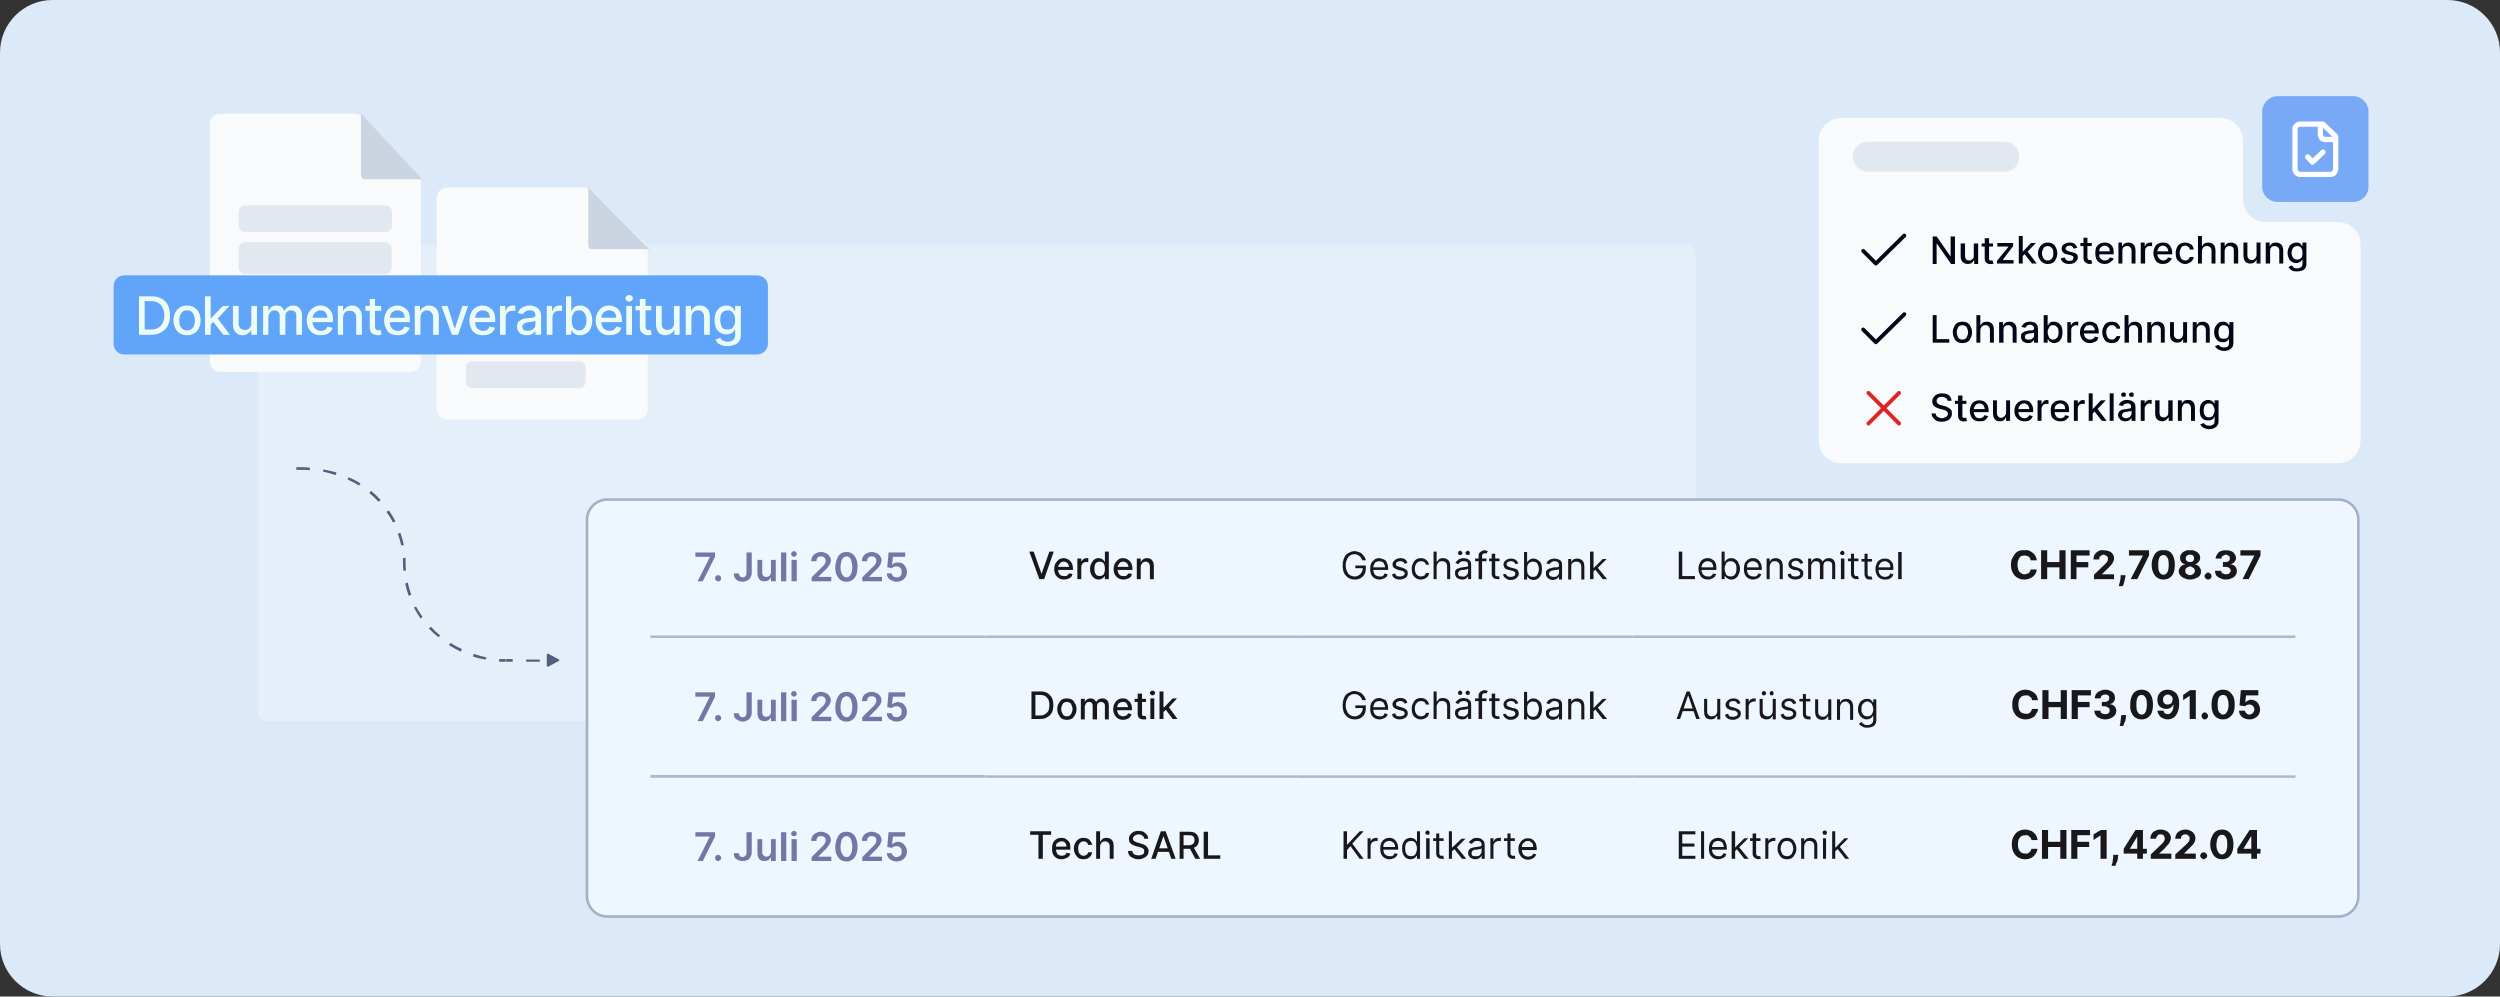 <svg version="1.2" xmlns="http://www.w3.org/2000/svg" viewBox="0 0 572 228" width="572" height="228">
	<rect x="0" y="0" width="572" height="228" fill="#333333" stroke="none"/>
	<title>1</title>
	<defs>
		<clipPath clipPathUnits="userSpaceOnUse" id="cp1">
			<path d="m134 118.92c0-2.72 2.2-4.92 4.92-4.92h396.11c2.72 0 4.92 2.2 4.92 4.92v86.12c0 2.72-2.2 4.92-4.92 4.92h-396.11c-2.72 0-4.92-2.2-4.92-4.92z"/>
		</clipPath>
		<clipPath clipPathUnits="userSpaceOnUse" id="cp2">
			<path d="m148.76 114h376.43v95.96h-376.43z"/>
		</clipPath>
		<clipPath clipPathUnits="userSpaceOnUse" id="cp3">
			<path d="m148.76 113.98h76.69v96h-76.69z"/>
		</clipPath>
		<clipPath clipPathUnits="userSpaceOnUse" id="cp4">
			<path d="m148.76 113.98h78.95v31.99h-78.95z"/>
		</clipPath>
		<clipPath clipPathUnits="userSpaceOnUse" id="cp5">
			<path d="m148.76 145.97h78.95v31.99h-78.95z"/>
		</clipPath>
		<clipPath clipPathUnits="userSpaceOnUse" id="cp6">
			<path d="m225.45 114h71.36v95.96h-71.36z"/>
		</clipPath>
		<clipPath clipPathUnits="userSpaceOnUse" id="cp7">
			<path d="m225.45 114h71.36v31.99h-71.36z"/>
		</clipPath>
		<clipPath clipPathUnits="userSpaceOnUse" id="cp8">
			<path d="m225.45 145.99h71.36v31.99h-71.36z"/>
		</clipPath>
		<clipPath clipPathUnits="userSpaceOnUse" id="cp9">
			<path d="m296.81 113.99h76.69v95.99h-76.69z"/>
		</clipPath>
		<clipPath clipPathUnits="userSpaceOnUse" id="cp10">
			<path d="m296.81 113.99h82v32h-82z"/>
		</clipPath>
		<clipPath clipPathUnits="userSpaceOnUse" id="cp11">
			<path d="m296.81 145.99h82v32h-82z"/>
		</clipPath>
		<clipPath clipPathUnits="userSpaceOnUse" id="cp12">
			<path d="m373.5 113.98h75v96h-75z"/>
		</clipPath>
		<clipPath clipPathUnits="userSpaceOnUse" id="cp13">
			<path d="m373.5 113.98h75v32h-75z"/>
		</clipPath>
		<clipPath clipPathUnits="userSpaceOnUse" id="cp14">
			<path d="m373.5 145.98h75v32h-75z"/>
		</clipPath>
		<clipPath clipPathUnits="userSpaceOnUse" id="cp15">
			<path d="m448.5 114h76.69v95.96h-76.69z"/>
		</clipPath>
		<clipPath clipPathUnits="userSpaceOnUse" id="cp16">
			<path d="m448.5 114h78.94v31.99h-78.94z"/>
		</clipPath>
		<clipPath clipPathUnits="userSpaceOnUse" id="cp17">
			<path d="m448.5 145.99h78.94v31.99h-78.94z"/>
		</clipPath>
		<clipPath clipPathUnits="userSpaceOnUse" id="cp18">
			<path d="m522.8 27.2h13.86v13.85h-13.86z"/>
		</clipPath>
	</defs>
	<style>
		.s0 { fill: #dce9f8 } 
		.s1 { opacity: .26;fill: #ffffff } 
		.s2 { fill: #eef6ff } 
		.s3 { fill: #b0b9cb } 
		.s4 { fill: #7477a6 } 
		.s5 { fill: #18181b } 
		.s6 { fill: none;stroke: #a3b0ca;stroke-width: .6 } 
		.s7 { fill: #f8fafc } 
		.s8 { fill: #cbd5e1 } 
		.s9 { fill: #e2e8f0 } 
		.s10 { fill: #60a5fa } 
		.s11 { fill: #ecfdf5 } 
		.s12 { fill: none;stroke: #020617;stroke-linecap: round;stroke-linejoin: round;stroke-width: .9 } 
		.s13 { fill: #020617 } 
		.s14 { fill: none;stroke: #dc2626;stroke-linecap: round;stroke-linejoin: round;stroke-width: .9 } 
		.s15 { opacity: .59;fill: #327df6 } 
		.s16 { fill: none;stroke: #ffffff;stroke-linecap: round;stroke-linejoin: round;stroke-width: 1.2 } 
		.s17 { fill: #545e7d } 
	</style>
	<path class="s0" d="m0 12c0-6.6 5.4-12 12-12h548c6.6 0 12 5.4 12 12v204c0 6.6-5.4 12-12 12h-548c-6.6 0-12-5.4-12-12z"/>
	<path class="s1" d="m59 58c0-1.1 0.9-2 2-2h325c1.1 0 2 0.9 2 2v105c0 1.1-0.9 2-2 2h-325c-1.1 0-2-0.9-2-2z"/>
	<g>
		<g id="Clip-Path" clip-path="url(#cp1)">
			<g>
				<path class="s2" d="m134 118.9c0-2.7 2.2-4.9 4.9-4.9h396.1c2.7 0 5 2.2 5 4.9v86.1c0 2.8-2.3 5-5 5h-396.1c-2.7 0-4.9-2.2-4.9-5z"/>
				<g id="Clip-Path" clip-path="url(#cp2)">
					<g>
						<g id="Clip-Path" clip-path="url(#cp3)">
							<g>
								<g id="Clip-Path" clip-path="url(#cp4)">
									<path class="s3" d="m227.7 146v-0.6h-78.9v0.6 0.6h78.9z"/>
								</g>
								<path class="s4" d="m159.6 133l2.8-5.5v-0.1h-3.3v-1h4.5v1l-2.8 5.6zm4.7 0q-0.3 0-0.5-0.2-0.2-0.2-0.2-0.5 0-0.2 0.2-0.5 0.2-0.2 0.5-0.2 0.3 0 0.5 0.2 0.2 0.3 0.2 0.5 0 0.2-0.1 0.4-0.1 0.2-0.3 0.3-0.1 0-0.3 0zm6.5-6.6h1.2v4.6q0 0.7-0.3 1.1-0.2 0.5-0.7 0.7-0.5 0.3-1.1 0.3-0.6 0-1-0.2-0.5-0.2-0.8-0.7-0.2-0.4-0.2-1h1.1q0.1 0.3 0.2 0.5 0.1 0.2 0.3 0.3 0.2 0.1 0.4 0.1 0.3 0 0.5-0.1 0.2-0.2 0.3-0.4 0.1-0.2 0.1-0.6zm5.6 4.5v-2.8h1.1v4.9h-1.1v-0.9q-0.2 0.4-0.6 0.7-0.4 0.2-0.9 0.2-0.5 0-0.9-0.2-0.3-0.2-0.5-0.6-0.2-0.4-0.2-1v-3.1h1.1v2.9q0 0.5 0.3 0.8 0.2 0.2 0.6 0.2 0.3 0 0.5-0.1 0.3-0.1 0.4-0.4 0.2-0.2 0.2-0.6zm3.5-4.5v6.6h-1.2v-6.6zm1.2 6.6v-4.9h1.2v4.9zm0.6-5.6q-0.3 0-0.5-0.2-0.2-0.2-0.2-0.5 0-0.2 0.2-0.4 0.2-0.2 0.5-0.2 0.2 0 0.4 0.2 0.2 0.2 0.2 0.4 0 0.3-0.2 0.5-0.2 0.2-0.4 0.2zm4 5.6v-0.9l2.2-2.2q0.4-0.3 0.6-0.6 0.2-0.2 0.3-0.5 0.1-0.2 0.1-0.5 0-0.3-0.1-0.5-0.2-0.3-0.4-0.4-0.3-0.1-0.6-0.1-0.3 0-0.5 0.1-0.3 0.2-0.4 0.4-0.1 0.3-0.1 0.6h-1.2q0-0.6 0.3-1.1 0.3-0.5 0.8-0.7 0.5-0.3 1.1-0.3 0.7 0 1.2 0.3 0.5 0.2 0.8 0.7 0.3 0.4 0.3 0.9 0 0.4-0.2 0.8-0.1 0.3-0.5 0.8-0.3 0.4-1 1l-1.1 1.1v0.1h2.9v1zm8 0.1q-0.8 0-1.4-0.4-0.5-0.4-0.9-1.2-0.3-0.7-0.3-1.8 0.1-1.1 0.4-1.8 0.3-0.8 0.8-1.2 0.6-0.4 1.4-0.4 0.8 0 1.3 0.4 0.6 0.4 0.9 1.2 0.3 0.7 0.3 1.8 0 1.1-0.3 1.9-0.3 0.7-0.9 1.1-0.5 0.4-1.3 0.4zm0-1q0.6 0 0.9-0.6 0.4-0.6 0.4-1.8 0-0.8-0.2-1.3-0.1-0.5-0.4-0.8-0.3-0.3-0.7-0.3-0.6 0-1 0.6-0.3 0.6-0.4 1.8 0 0.8 0.2 1.3 0.2 0.6 0.5 0.8 0.3 0.3 0.7 0.3zm3.6 0.9v-0.9l2.2-2.2q0.4-0.3 0.6-0.6 0.2-0.2 0.3-0.5 0.1-0.2 0.1-0.5 0-0.3-0.1-0.5-0.2-0.3-0.4-0.4-0.3-0.1-0.6-0.1-0.3 0-0.5 0.1-0.3 0.2-0.4 0.4-0.1 0.3-0.1 0.6h-1.2q0-0.6 0.3-1.1 0.3-0.5 0.8-0.7 0.5-0.3 1.1-0.3 0.7 0 1.2 0.3 0.5 0.2 0.8 0.7 0.3 0.4 0.3 0.9 0 0.4-0.2 0.8-0.1 0.3-0.5 0.8-0.3 0.4-1 1l-1.1 1.1v0.1h2.9v1zm7.8 0.1q-0.6 0-1.1-0.3-0.5-0.2-0.8-0.6-0.3-0.5-0.3-1h1.1q0.1 0.4 0.4 0.7 0.3 0.2 0.7 0.2 0.4 0 0.7-0.1 0.2-0.2 0.4-0.5 0.1-0.3 0.1-0.6 0-0.4-0.1-0.7-0.2-0.3-0.5-0.5-0.2-0.1-0.6-0.1-0.3 0-0.6 0.1-0.3 0.1-0.4 0.3l-1.1-0.2 0.3-3.4h3.8v1h-2.8l-0.2 1.8h0.1q0.2-0.3 0.5-0.4 0.3-0.1 0.7-0.1 0.6 0 1.1 0.2 0.4 0.3 0.7 0.8 0.3 0.5 0.3 1.1 0 0.7-0.3 1.2-0.3 0.5-0.8 0.8-0.6 0.3-1.3 0.3z"/>
								<g id="Clip-Path" clip-path="url(#cp5)">
									<path class="s3" d="m227.7 178v-0.7h-78.9v0.7 0.6h78.9z"/>
								</g>
								<path class="s4" d="m159.6 165l2.8-5.6h-3.3v-1h4.5v1l-2.8 5.6zm4.7 0q-0.3 0-0.5-0.2-0.2-0.2-0.2-0.5 0-0.3 0.2-0.5 0.2-0.2 0.5-0.2 0.3 0 0.5 0.2 0.2 0.2 0.2 0.5 0 0.2-0.1 0.4-0.1 0.1-0.3 0.2-0.1 0.1-0.3 0.1zm6.5-6.6h1.2v4.6q0 0.7-0.3 1.1-0.2 0.5-0.7 0.7-0.5 0.3-1.1 0.3-0.6 0-1-0.3-0.5-0.2-0.8-0.6-0.2-0.4-0.2-1h1.1q0.1 0.3 0.2 0.5 0.1 0.2 0.3 0.3 0.2 0.1 0.4 0.1 0.3 0 0.5-0.1 0.2-0.2 0.3-0.4 0.1-0.2 0.1-0.6zm5.6 4.5v-2.8h1.1v4.9h-1.1v-0.9q-0.2 0.4-0.6 0.7-0.4 0.2-0.9 0.2-0.5 0-0.9-0.2-0.3-0.2-0.5-0.6-0.2-0.4-0.2-1v-3.1h1.1v2.9q0 0.5 0.3 0.8 0.2 0.2 0.6 0.2 0.3 0 0.5-0.1 0.3-0.1 0.4-0.4 0.2-0.2 0.2-0.6zm3.5-4.5v6.6h-1.2v-6.6zm1.2 6.6v-4.9h1.2v4.9zm0.6-5.6q-0.3 0-0.5-0.2-0.2-0.2-0.2-0.5 0-0.2 0.2-0.4 0.2-0.2 0.5-0.2 0.2 0 0.4 0.2 0.2 0.2 0.2 0.4 0 0.3-0.2 0.5-0.2 0.2-0.4 0.2zm4 5.6v-0.9l2.2-2.2q0.4-0.3 0.6-0.6 0.2-0.3 0.3-0.5 0.1-0.2 0.1-0.5 0-0.3-0.1-0.5-0.2-0.3-0.4-0.4-0.3-0.1-0.6-0.1-0.3 0-0.5 0.1-0.3 0.2-0.4 0.4-0.1 0.2-0.1 0.6h-1.2q0-0.6 0.3-1.1 0.3-0.5 0.8-0.7 0.5-0.3 1.1-0.3 0.7 0 1.2 0.3 0.5 0.2 0.8 0.7 0.3 0.4 0.3 0.9 0 0.4-0.2 0.8-0.1 0.3-0.5 0.7-0.3 0.5-1 1.1l-1.1 1.1v0.1h2.9v1zm8 0.1q-0.8 0-1.4-0.4-0.5-0.4-0.9-1.2-0.3-0.7-0.3-1.8 0.1-1.1 0.4-1.8 0.3-0.8 0.8-1.2 0.6-0.4 1.4-0.4 0.8 0 1.3 0.4 0.6 0.4 0.9 1.2 0.3 0.7 0.3 1.8 0 1.1-0.3 1.8-0.3 0.8-0.9 1.2-0.5 0.4-1.3 0.4zm0-1q0.6 0 0.9-0.6 0.4-0.6 0.4-1.8 0-0.8-0.2-1.3-0.1-0.5-0.4-0.8-0.3-0.3-0.7-0.3-0.6 0-1 0.6-0.3 0.6-0.4 1.8 0 0.8 0.2 1.3 0.2 0.6 0.5 0.8 0.3 0.3 0.7 0.3zm3.6 0.9v-0.9l2.2-2.2q0.4-0.3 0.6-0.6 0.2-0.3 0.3-0.5 0.1-0.2 0.1-0.5 0-0.3-0.1-0.5-0.2-0.3-0.4-0.4-0.3-0.1-0.6-0.1-0.3 0-0.5 0.1-0.3 0.2-0.4 0.4-0.1 0.2-0.1 0.6h-1.2q0-0.6 0.3-1.1 0.3-0.5 0.8-0.7 0.5-0.3 1.1-0.3 0.7 0 1.2 0.3 0.5 0.2 0.8 0.7 0.3 0.4 0.3 0.9 0 0.4-0.2 0.8-0.1 0.3-0.5 0.7-0.3 0.5-1 1.1l-1.1 1.1v0.1h2.9v1zm7.8 0.1q-0.6 0-1.1-0.3-0.5-0.2-0.8-0.6-0.3-0.5-0.3-1h1.1q0.1 0.4 0.4 0.7 0.3 0.2 0.7 0.2 0.4 0 0.7-0.2 0.2-0.1 0.4-0.4 0.1-0.3 0.1-0.7 0-0.3-0.1-0.6-0.2-0.3-0.5-0.5-0.2-0.1-0.6-0.1-0.3 0-0.6 0.1-0.3 0.1-0.4 0.3l-1.1-0.2 0.3-3.4h3.8v1h-2.8l-0.2 1.7h0.1q0.2-0.2 0.5-0.3 0.3-0.1 0.7-0.2 0.6 0.1 1.1 0.3 0.4 0.3 0.7 0.8 0.3 0.5 0.3 1.1 0 0.7-0.3 1.2-0.3 0.5-0.8 0.8-0.6 0.3-1.3 0.3z"/>
								<path class="s4" d="m159.6 197l2.8-5.6h-3.3v-1h4.5v1l-2.8 5.6zm4.7 0q-0.3 0-0.5-0.2-0.2-0.2-0.2-0.5 0-0.3 0.2-0.5 0.2-0.2 0.5-0.2 0.3 0 0.5 0.2 0.2 0.2 0.2 0.5 0 0.2-0.1 0.4-0.1 0.1-0.3 0.2-0.1 0.1-0.3 0.1zm6.5-6.6h1.2v4.6q0 0.6-0.3 1.1-0.2 0.5-0.7 0.7-0.5 0.2-1.1 0.2-0.6 0-1-0.2-0.5-0.2-0.8-0.6-0.2-0.4-0.2-1h1.1q0.1 0.3 0.2 0.5 0.1 0.2 0.3 0.3 0.2 0.1 0.4 0.1 0.3 0 0.5-0.2 0.2-0.1 0.3-0.3 0.1-0.2 0.1-0.6zm5.6 4.5v-2.9h1.1v5h-1.1v-0.9q-0.2 0.4-0.6 0.7-0.4 0.2-0.9 0.2-0.5 0-0.9-0.2-0.3-0.2-0.5-0.6-0.2-0.4-0.2-1v-3.2h1.1v3q0 0.5 0.3 0.7 0.2 0.3 0.6 0.3 0.3 0 0.5-0.1 0.3-0.1 0.4-0.4 0.2-0.2 0.2-0.6zm3.5-4.5v6.6h-1.2v-6.6zm1.2 6.6v-5h1.2v5zm0.6-5.7q-0.3 0-0.5-0.1-0.2-0.2-0.2-0.5 0-0.2 0.2-0.4 0.2-0.2 0.5-0.2 0.2 0 0.4 0.2 0.2 0.2 0.2 0.4 0 0.3-0.2 0.5-0.2 0.1-0.4 0.1zm4 5.7v-0.9l2.2-2.2q0.4-0.4 0.6-0.6 0.2-0.3 0.3-0.5 0.1-0.2 0.1-0.5 0-0.3-0.1-0.6-0.2-0.2-0.4-0.3-0.3-0.1-0.6-0.1-0.3 0-0.5 0.1-0.3 0.1-0.4 0.4-0.1 0.2-0.1 0.6h-1.2q0-0.7 0.3-1.1 0.3-0.5 0.8-0.7 0.5-0.3 1.1-0.3 0.7 0 1.2 0.3 0.5 0.2 0.8 0.6 0.3 0.5 0.3 1 0 0.4-0.2 0.7-0.1 0.4-0.5 0.8-0.3 0.5-1 1.1l-1.1 1.1v0.1h2.9v1zm8 0.1q-0.8 0-1.4-0.4-0.5-0.4-0.9-1.2-0.3-0.7-0.3-1.8 0.1-1.1 0.4-1.8 0.3-0.8 0.8-1.2 0.6-0.4 1.4-0.4 0.8 0 1.3 0.4 0.6 0.4 0.9 1.2 0.3 0.7 0.3 1.8 0 1.1-0.3 1.8-0.3 0.8-0.9 1.2-0.5 0.4-1.3 0.4zm0-1q0.6 0 0.9-0.6 0.4-0.6 0.4-1.8 0-0.8-0.2-1.3-0.1-0.6-0.4-0.8-0.3-0.3-0.7-0.3-0.6 0-1 0.6-0.3 0.6-0.4 1.8 0 0.8 0.2 1.3 0.2 0.5 0.5 0.8 0.3 0.3 0.7 0.3zm3.6 0.9v-0.9l2.2-2.2q0.4-0.4 0.6-0.6 0.2-0.3 0.3-0.5 0.1-0.2 0.1-0.5 0-0.3-0.1-0.6-0.2-0.2-0.4-0.3-0.3-0.1-0.6-0.1-0.3 0-0.5 0.1-0.3 0.1-0.4 0.4-0.1 0.2-0.1 0.6h-1.2q0-0.7 0.3-1.1 0.3-0.5 0.8-0.7 0.5-0.3 1.1-0.3 0.7 0 1.2 0.3 0.5 0.2 0.8 0.6 0.3 0.5 0.3 1 0 0.4-0.2 0.7-0.1 0.4-0.5 0.8-0.3 0.5-1 1.1l-1.1 1.1v0.1h2.9v1zm7.8 0.1q-0.6 0-1.1-0.3-0.5-0.2-0.8-0.7-0.3-0.4-0.3-0.9h1.1q0.1 0.4 0.4 0.6 0.3 0.3 0.7 0.3 0.4 0 0.7-0.2 0.2-0.1 0.4-0.4 0.1-0.3 0.1-0.7 0-0.3-0.1-0.6-0.2-0.3-0.5-0.5-0.2-0.1-0.6-0.1-0.3 0-0.6 0.1-0.3 0.1-0.4 0.3l-1.1-0.2 0.3-3.4h3.8v1h-2.8l-0.2 1.7h0.1q0.2-0.2 0.5-0.3 0.3-0.2 0.7-0.2 0.6 0 1.1 0.3 0.4 0.3 0.7 0.8 0.3 0.5 0.3 1.1 0 0.7-0.3 1.2-0.3 0.5-0.8 0.8-0.6 0.3-1.3 0.3z"/>
							</g>
						</g>
						<g id="Clip-Path" clip-path="url(#cp6)">
							<g>
								<g id="Clip-Path" clip-path="url(#cp7)">
									<path class="s3" d="m296.8 146v-0.6h-71.3v0.6 0.6h71.3z"/>
								</g>
								<path class="s5" d="m236.5 126.2l1.8 5.1 1.8-5.1h1l-2.2 6.3h-1.1l-2.3-6.3zm7 6.4q-0.7 0-1.2-0.3-0.5-0.3-0.8-0.8-0.3-0.6-0.3-1.3 0-0.7 0.3-1.3 0.3-0.5 0.8-0.9 0.5-0.3 1.1-0.3 0.4 0 0.8 0.2 0.3 0.1 0.6 0.4 0.3 0.3 0.5 0.7 0.2 0.5 0.2 1.1v0.3h-3.7v-0.7h2.8q0-0.3-0.2-0.6-0.1-0.3-0.4-0.4-0.2-0.2-0.6-0.2-0.4 0-0.7 0.2-0.2 0.2-0.4 0.5-0.2 0.3-0.2 0.6v0.6q0 0.4 0.2 0.8 0.2 0.3 0.5 0.5 0.3 0.1 0.7 0.1 0.2 0 0.5 0 0.2-0.1 0.3-0.3 0.2-0.1 0.3-0.3l0.8 0.1q-0.1 0.4-0.3 0.7-0.3 0.3-0.7 0.4-0.4 0.2-0.9 0.2zm3-0.1v-4.7h0.9v0.7q0.2-0.3 0.5-0.6 0.3-0.2 0.7-0.2 0.1 0 0.2 0 0.1 0 0.2 0v0.9q0 0-0.2 0-0.1 0-0.3 0-0.3 0-0.5 0.1-0.3 0.1-0.4 0.4-0.2 0.2-0.2 0.5v2.9zm4.9 0.1q-0.6 0-1-0.3-0.4-0.3-0.7-0.8-0.3-0.6-0.3-1.3 0-0.8 0.3-1.3 0.3-0.6 0.7-0.9 0.4-0.3 1-0.3 0.5 0 0.7 0.2 0.3 0.1 0.4 0.3 0.2 0.2 0.3 0.4v-2.4h0.9v6.3h-0.9v-0.7q-0.1 0.1-0.3 0.3-0.1 0.2-0.4 0.3-0.3 0.2-0.7 0.2zm0.2-0.8q0.4 0 0.7-0.2 0.3-0.2 0.4-0.6 0.1-0.4 0.1-0.9 0-0.4-0.1-0.8-0.1-0.4-0.4-0.6-0.3-0.2-0.7-0.2-0.4 0-0.7 0.2-0.3 0.2-0.4 0.6-0.1 0.4-0.1 0.8 0 0.5 0.1 0.9 0.2 0.4 0.4 0.6 0.3 0.2 0.7 0.2zm5.5 0.8q-0.7 0-1.2-0.3-0.5-0.3-0.8-0.8-0.3-0.6-0.3-1.3 0-0.7 0.3-1.3 0.3-0.5 0.8-0.9 0.4-0.3 1.1-0.3 0.4 0 0.8 0.2 0.3 0.1 0.6 0.4 0.3 0.3 0.5 0.7 0.2 0.5 0.2 1.1v0.3h-3.8v-0.7h2.9q0-0.3-0.2-0.6-0.1-0.3-0.4-0.4-0.2-0.2-0.6-0.2-0.4 0-0.7 0.2-0.2 0.2-0.4 0.5-0.2 0.3-0.2 0.6v0.6q0 0.4 0.2 0.8 0.2 0.3 0.5 0.5 0.3 0.1 0.7 0.1 0.2 0 0.5 0 0.2-0.1 0.3-0.3 0.2-0.1 0.3-0.3l0.8 0.1q-0.1 0.4-0.3 0.7-0.3 0.3-0.7 0.4-0.4 0.2-0.9 0.2zm3.9-2.9v2.8h-0.9v-4.7h0.9v0.8q0.2-0.4 0.5-0.6 0.4-0.3 0.9-0.3 0.5 0 0.9 0.2 0.3 0.2 0.5 0.6 0.2 0.4 0.2 1v3h-0.9v-2.9q0-0.5-0.3-0.8-0.2-0.3-0.7-0.3-0.3 0-0.6 0.2-0.2 0.1-0.3 0.4-0.2 0.2-0.2 0.6z"/>
								<g id="Clip-Path" clip-path="url(#cp8)">
									<path class="s3" d="m296.8 178v-0.6h-71.3v0.6 0.6h71.3z"/>
								</g>
								<path class="s5" d="m238 164.5h-2v-6.3h2.1q0.9 0 1.6 0.4 0.6 0.4 1 1.1 0.3 0.7 0.3 1.6 0 1-0.3 1.7-0.4 0.7-1.1 1.1-0.6 0.4-1.6 0.4zm-1.1-0.8h1.1q0.7 0 1.1-0.3 0.5-0.3 0.8-0.8 0.2-0.5 0.2-1.3 0-0.7-0.2-1.2-0.3-0.5-0.7-0.8-0.5-0.3-1.2-0.3h-1.1zm7.2 1q-0.7 0-1.2-0.3-0.4-0.3-0.7-0.9-0.3-0.5-0.3-1.3 0-0.7 0.3-1.2 0.3-0.6 0.7-0.9 0.5-0.3 1.2-0.3 0.7 0 1.2 0.3 0.4 0.3 0.7 0.9 0.3 0.5 0.3 1.2 0 0.8-0.3 1.3-0.3 0.6-0.7 0.9-0.5 0.3-1.2 0.3zm0-0.8q0.4 0 0.7-0.2 0.3-0.3 0.4-0.6 0.2-0.4 0.2-0.9 0-0.4-0.2-0.8-0.1-0.4-0.4-0.6-0.3-0.2-0.7-0.2-0.4 0-0.7 0.2-0.3 0.2-0.4 0.6-0.2 0.4-0.2 0.8 0 0.5 0.2 0.9 0.1 0.3 0.4 0.6 0.3 0.2 0.7 0.2zm3.2 0.7v-4.7h0.9v0.7q0.2-0.4 0.5-0.6 0.4-0.2 0.8-0.2 0.5 0 0.8 0.2 0.3 0.3 0.5 0.6 0.2-0.3 0.6-0.6 0.3-0.2 0.8-0.2 0.7 0 1.1 0.4 0.4 0.4 0.4 1.2v3.2h-0.9v-3.1q0-0.5-0.3-0.7-0.2-0.2-0.6-0.2-0.4 0-0.7 0.3-0.2 0.2-0.2 0.7v3h-1v-3.2q0-0.3-0.2-0.6-0.2-0.2-0.6-0.2-0.3 0-0.5 0.1-0.2 0.2-0.3 0.4-0.2 0.3-0.2 0.6v2.9zm9.7 0.1q-0.7 0-1.2-0.3-0.5-0.3-0.8-0.9-0.3-0.5-0.3-1.2 0-0.8 0.3-1.3 0.3-0.6 0.8-0.9 0.4-0.3 1.1-0.3 0.4 0 0.8 0.1 0.3 0.2 0.6 0.5 0.3 0.2 0.5 0.7 0.2 0.4 0.2 1.1v0.3h-3.8v-0.7h2.9q0-0.3-0.2-0.6-0.1-0.3-0.4-0.5-0.2-0.1-0.6-0.1-0.4 0-0.7 0.2-0.3 0.1-0.4 0.4-0.2 0.3-0.2 0.7v0.5q0 0.5 0.2 0.8 0.2 0.4 0.5 0.5 0.3 0.2 0.7 0.2 0.2 0 0.4-0.1 0.3 0 0.4-0.2 0.2-0.1 0.3-0.4l0.8 0.2q-0.1 0.4-0.4 0.7-0.2 0.3-0.6 0.4-0.4 0.2-0.9 0.2zm5.2-4.8v0.7h-2.6v-0.7zm-1.9-1.2h1v4.5q0 0.3 0 0.4 0.1 0.1 0.2 0.2 0.2 0 0.3 0 0.1 0 0.2 0 0.1 0 0.1 0l0.2 0.7q-0.1 0.1-0.2 0.1-0.2 0-0.4 0-0.4 0-0.7-0.1-0.3-0.1-0.5-0.4-0.2-0.3-0.2-0.7zm2.9 5.8v-4.7h0.9v4.7zm0.5-5.4q-0.2 0-0.4-0.2-0.2-0.1-0.2-0.4 0-0.2 0.2-0.3 0.2-0.2 0.4-0.2 0.2 0 0.4 0.2 0.2 0.1 0.2 0.3 0 0.3-0.2 0.4-0.2 0.2-0.4 0.2zm2.5 3.8v-1.1h0.2l1.9-2h1l-2.1 2.3h-0.1zm-0.9 1.6v-6.3h0.9v6.3zm3 0l-1.7-2.3 0.7-0.6 2.1 2.9z"/>
								<path class="s5" d="m235.7 191v-0.8h4.8v0.8h-1.9v5.5h-1v-5.5zm7.2 5.6q-0.7 0-1.2-0.3-0.5-0.3-0.8-0.9-0.2-0.5-0.2-1.2 0-0.8 0.2-1.3 0.3-0.6 0.8-0.9 0.5-0.3 1.1-0.3 0.4 0 0.8 0.1 0.4 0.2 0.7 0.5 0.3 0.2 0.5 0.7 0.1 0.4 0.1 1.1v0.3h-3.7v-0.7h2.8q0-0.3-0.1-0.6-0.2-0.3-0.4-0.5-0.3-0.1-0.6-0.1-0.4 0-0.7 0.2-0.3 0.1-0.5 0.4-0.1 0.3-0.1 0.7v0.5q0 0.5 0.2 0.8 0.1 0.4 0.4 0.5 0.3 0.2 0.7 0.2 0.3 0 0.5-0.1 0.2 0 0.4-0.2 0.1-0.1 0.2-0.4l0.9 0.2q-0.1 0.4-0.4 0.7-0.3 0.3-0.7 0.4-0.4 0.2-0.9 0.2zm5 0q-0.7 0-1.2-0.3-0.4-0.4-0.7-0.9-0.3-0.6-0.3-1.3 0-0.7 0.3-1.2 0.3-0.6 0.8-0.9 0.4-0.3 1.1-0.3 0.5 0 1 0.2 0.4 0.2 0.6 0.6 0.3 0.3 0.4 0.8h-0.9q-0.1-0.3-0.4-0.6-0.2-0.2-0.7-0.2-0.4 0-0.6 0.2-0.3 0.2-0.5 0.6-0.1 0.3-0.1 0.8 0 0.5 0.1 0.9 0.2 0.4 0.5 0.6 0.2 0.2 0.6 0.2 0.3 0 0.5-0.1 0.2-0.1 0.4-0.3 0.1-0.2 0.2-0.4h0.9q-0.1 0.4-0.3 0.8-0.3 0.4-0.7 0.6-0.4 0.2-1 0.2zm3.8-2.9v2.8h-0.9v-6.3h0.9v2.3h0.1q0.2-0.3 0.5-0.6 0.3-0.2 0.9-0.2 0.5 0 0.8 0.2 0.4 0.2 0.6 0.6 0.2 0.4 0.2 1v3h-0.9v-2.9q0-0.5-0.3-0.8-0.3-0.3-0.7-0.3-0.4 0-0.6 0.1-0.3 0.2-0.4 0.4-0.2 0.3-0.2 0.7zm10.1-1.8q-0.1-0.5-0.4-0.7-0.4-0.3-0.9-0.3-0.4 0-0.7 0.2-0.3 0.1-0.4 0.3-0.2 0.2-0.2 0.5 0 0.2 0.1 0.3 0.1 0.2 0.3 0.3 0.2 0.1 0.4 0.2 0.2 0.1 0.4 0.1l0.6 0.2q0.3 0.1 0.6 0.2 0.3 0.1 0.6 0.3 0.2 0.2 0.4 0.5 0.2 0.3 0.2 0.7 0 0.6-0.3 1-0.3 0.4-0.8 0.6-0.5 0.3-1.2 0.3-0.7 0-1.3-0.3-0.5-0.2-0.8-0.6-0.3-0.4-0.3-1h1q0 0.4 0.2 0.6 0.2 0.2 0.5 0.3 0.3 0.1 0.7 0.1 0.4 0 0.7-0.1 0.3-0.1 0.5-0.3 0.1-0.3 0.1-0.6 0-0.2-0.1-0.4-0.2-0.2-0.4-0.3-0.3-0.1-0.6-0.2l-0.8-0.2q-0.7-0.2-1.2-0.6-0.4-0.4-0.4-1.1 0-0.5 0.3-0.9 0.3-0.4 0.8-0.7 0.5-0.2 1.1-0.2 0.6 0 1.1 0.2 0.5 0.3 0.8 0.7 0.3 0.3 0.3 0.9zm2.6 4.6h-1l2.2-6.3h1.1l2.3 6.3h-1l-1.8-5.2zm0.1-2.4h3.3v0.8h-3.3zm5.4 2.4v-6.2h2.2q0.7 0 1.2 0.2 0.5 0.3 0.7 0.7 0.3 0.5 0.3 1 0 0.6-0.3 1.1-0.2 0.4-0.7 0.6-0.5 0.3-1.2 0.3h-1.7v-0.8h1.6q0.5 0 0.8-0.2 0.2-0.1 0.4-0.4 0.1-0.2 0.1-0.6 0-0.3-0.1-0.6-0.2-0.2-0.4-0.4-0.3-0.1-0.8-0.1h-1.2v5.4zm3.1-2.8l1.6 2.8h-1.1l-1.5-2.8zm2.4 2.8v-6.2h1v5.4h2.8v0.8z"/>
							</g>
						</g>
						<g id="Clip-Path" clip-path="url(#cp9)">
							<g>
								<g id="Clip-Path" clip-path="url(#cp10)">
									<path class="s3" d="m378.8 146v-0.6h-82v0.6 0.6h82z"/>
								</g>
								<path class="s5" d="m311.7 128.2q-0.1-0.3-0.3-0.6-0.1-0.2-0.4-0.4-0.2-0.2-0.5-0.3-0.3-0.1-0.6-0.1-0.6 0-1 0.3-0.5 0.3-0.7 0.9-0.3 0.5-0.3 1.4 0 0.8 0.3 1.3 0.2 0.6 0.7 0.9 0.5 0.3 1.1 0.3 0.5 0 0.9-0.3 0.4-0.2 0.6-0.6 0.3-0.4 0.3-1h0.2-1.9v-0.6h2.4v0.6q0 0.8-0.3 1.4-0.3 0.5-0.9 0.9-0.6 0.3-1.3 0.3-0.9 0-1.5-0.4-0.6-0.4-1-1.1-0.3-0.8-0.3-1.7 0-0.8 0.2-1.4 0.2-0.6 0.5-1 0.4-0.4 0.9-0.6 0.5-0.3 1.1-0.3 0.5 0 0.9 0.2 0.5 0.1 0.8 0.4 0.3 0.3 0.6 0.7 0.2 0.3 0.3 0.8zm4 4.4q-0.7 0-1.2-0.3-0.5-0.3-0.8-0.9-0.2-0.5-0.2-1.2 0-0.7 0.2-1.3 0.3-0.5 0.8-0.9 0.5-0.3 1.1-0.3 0.4 0 0.7 0.2 0.4 0.1 0.7 0.3 0.3 0.3 0.4 0.8 0.2 0.4 0.2 1.1v0.3h-3.6v-0.6h2.9q0-0.4-0.2-0.7-0.1-0.4-0.4-0.5-0.3-0.2-0.7-0.2-0.4 0-0.8 0.2-0.3 0.2-0.4 0.5-0.2 0.4-0.2 0.8v0.4q0 0.5 0.2 0.9 0.2 0.4 0.5 0.5 0.3 0.2 0.8 0.2 0.3 0 0.5 0 0.2-0.1 0.4-0.3 0.1-0.2 0.2-0.4l0.7 0.2q-0.1 0.4-0.3 0.6-0.3 0.3-0.7 0.4-0.4 0.2-0.8 0.2zm6.3-3.8l-0.6 0.2q-0.1-0.1-0.2-0.3-0.1-0.1-0.3-0.2-0.2-0.1-0.5-0.1-0.5 0-0.7 0.2-0.3 0.1-0.3 0.5 0 0.2 0.2 0.4 0.2 0.1 0.6 0.2l0.7 0.2q0.6 0.2 0.9 0.5 0.3 0.3 0.3 0.8 0 0.4-0.2 0.7-0.2 0.3-0.7 0.5-0.4 0.2-0.9 0.2-0.7 0-1.2-0.3-0.5-0.3-0.6-0.9l0.7-0.2q0.1 0.4 0.4 0.6 0.2 0.1 0.7 0.1 0.5 0 0.8-0.2 0.3-0.2 0.3-0.5 0-0.2-0.2-0.4-0.2-0.2-0.5-0.2l-0.8-0.2q-0.6-0.2-1-0.5-0.3-0.3-0.3-0.8 0-0.4 0.3-0.7 0.2-0.3 0.6-0.5 0.4-0.2 0.9-0.2 0.7 0 1.1 0.3 0.4 0.3 0.5 0.8zm3.1 3.8q-0.6 0-1.1-0.3-0.5-0.3-0.8-0.9-0.2-0.5-0.2-1.2 0-0.8 0.3-1.3 0.2-0.5 0.7-0.9 0.5-0.3 1.1-0.3 0.5 0 0.9 0.2 0.4 0.2 0.6 0.5 0.3 0.4 0.4 0.8h-0.8q0-0.3-0.3-0.6-0.3-0.2-0.8-0.2-0.4 0-0.7 0.2-0.3 0.2-0.5 0.6-0.2 0.4-0.2 0.9 0 0.6 0.2 1 0.2 0.4 0.5 0.6 0.3 0.2 0.7 0.2 0.3 0 0.5-0.1 0.3-0.1 0.4-0.2 0.2-0.2 0.2-0.5h0.8q-0.1 0.4-0.3 0.8-0.3 0.3-0.7 0.5-0.4 0.2-0.9 0.2zm3.6-2.9v2.8h-0.7v-6.3h0.7v2.3h0.1q0.2-0.3 0.5-0.6 0.3-0.2 0.9-0.2 0.5 0 0.8 0.2 0.4 0.2 0.6 0.6 0.2 0.4 0.2 1v3h-0.7v-2.9q0-0.6-0.3-0.9-0.3-0.3-0.8-0.3-0.4 0-0.7 0.1-0.2 0.2-0.4 0.5-0.2 0.3-0.2 0.7zm5.8 2.9q-0.5 0-0.8-0.2-0.4-0.1-0.6-0.5-0.2-0.3-0.2-0.7 0-0.4 0.1-0.7 0.2-0.3 0.5-0.4 0.2-0.1 0.6-0.2 0.3-0.1 0.6-0.1 0.4-0.1 0.7-0.1 0.3 0 0.4-0.1 0.1-0.1 0.1-0.3 0-0.4-0.2-0.7-0.3-0.2-0.8-0.2-0.5 0-0.8 0.2-0.3 0.2-0.4 0.5l-0.7-0.3q0.2-0.4 0.5-0.6 0.3-0.3 0.7-0.4 0.4-0.1 0.7-0.1 0.2 0 0.5 0.1 0.3 0 0.6 0.2 0.3 0.2 0.5 0.5 0.1 0.3 0.1 0.9v3.1h-0.7v-0.6q-0.1 0.1-0.3 0.3-0.1 0.2-0.4 0.3-0.3 0.1-0.7 0.1zm0.1-0.7q0.4 0.1 0.7-0.1 0.3-0.2 0.5-0.5 0.1-0.2 0.1-0.5v-0.7q0 0.1-0.2 0.1-0.1 0.1-0.3 0.1-0.2 0-0.4 0.1-0.2 0-0.3 0-0.3 0-0.6 0.1-0.2 0.1-0.3 0.3-0.2 0.1-0.2 0.4 0 0.4 0.3 0.6 0.3 0.1 0.7 0.1zm-0.5-4.9q-0.2 0-0.4-0.1-0.1-0.2-0.1-0.4 0-0.2 0.1-0.3 0.2-0.2 0.4-0.2 0.2 0 0.3 0.2 0.2 0.1 0.2 0.3 0 0.2-0.2 0.4-0.1 0.1-0.3 0.1zm1.7 0q-0.2 0-0.3-0.1-0.2-0.2-0.2-0.4 0-0.2 0.2-0.3 0.1-0.2 0.3-0.2 0.2 0 0.4 0.2 0.1 0.1 0.1 0.3 0 0.2-0.1 0.4-0.2 0.1-0.4 0.1zm4.3 0.8v0.6h-2.6v-0.6zm-1.8 4.7v-5.4q0-0.4 0.2-0.6 0.2-0.3 0.5-0.4 0.3-0.2 0.7-0.2 0.2 0 0.4 0.1 0.2 0 0.3 0.1l-0.3 0.6q0 0-0.1-0.1-0.1 0-0.3 0-0.3 0-0.5 0.2-0.1 0.2-0.1 0.5v5.2zm4.8-4.7v0.6h-2.4v-0.6zm-1.8-1.1h0.8v4.4q0 0.3 0 0.5 0.1 0.2 0.3 0.2 0.1 0.1 0.3 0.1 0.1 0 0.2-0.1 0.1 0 0.1 0l0.1 0.7q0 0-0.2 0-0.1 0-0.3 0-0.3 0-0.6-0.1-0.3-0.1-0.5-0.4-0.2-0.3-0.2-0.7zm6.1 2.2l-0.7 0.2q0-0.2-0.1-0.3-0.2-0.2-0.4-0.3-0.2-0.1-0.5-0.1-0.4 0-0.7 0.2-0.3 0.2-0.3 0.5 0 0.3 0.2 0.4 0.2 0.2 0.6 0.3l0.7 0.2q0.7 0.1 1 0.4 0.3 0.4 0.3 0.9 0 0.4-0.3 0.7-0.2 0.3-0.6 0.5-0.4 0.2-1 0.2-0.7 0-1.1-0.4-0.5-0.3-0.6-0.9l0.6-0.1q0.1 0.3 0.4 0.5 0.3 0.2 0.7 0.2 0.5 0 0.8-0.2 0.3-0.2 0.3-0.5 0-0.3-0.1-0.4-0.2-0.2-0.6-0.3l-0.8-0.2q-0.6-0.1-0.9-0.4-0.3-0.4-0.3-0.8 0-0.4 0.2-0.7 0.3-0.3 0.6-0.5 0.4-0.2 0.9-0.2 0.7 0 1.1 0.3 0.4 0.3 0.6 0.8zm1.3 3.7v-6.3h0.7v2.3q0.1-0.1 0.3-0.3 0.1-0.2 0.4-0.3 0.2-0.2 0.7-0.2 0.6 0 1 0.3 0.5 0.3 0.8 0.8 0.2 0.6 0.2 1.3 0 0.8-0.2 1.3-0.3 0.6-0.7 0.9-0.5 0.3-1.1 0.3-0.4 0-0.7-0.2-0.3-0.1-0.4-0.3-0.2-0.2-0.3-0.4v0.8zm0.7-2.4q0 0.5 0.1 1 0.2 0.4 0.5 0.6 0.3 0.2 0.7 0.2 0.5 0 0.8-0.2 0.3-0.3 0.4-0.7 0.2-0.4 0.2-0.9 0-0.5-0.2-0.9-0.1-0.4-0.4-0.6-0.3-0.2-0.8-0.2-0.4 0-0.7 0.2-0.3 0.2-0.5 0.6-0.1 0.4-0.1 0.9zm5.9 2.5q-0.5 0-0.8-0.2-0.4-0.2-0.6-0.5-0.2-0.3-0.2-0.8 0-0.4 0.1-0.6 0.2-0.3 0.5-0.4 0.2-0.2 0.6-0.2 0.3-0.1 0.6-0.2 0.4 0 0.7 0 0.3-0.1 0.4-0.1 0.1-0.1 0.1-0.3 0-0.5-0.2-0.7-0.3-0.3-0.8-0.3-0.5 0-0.8 0.3-0.3 0.2-0.4 0.4l-0.7-0.2q0.2-0.4 0.5-0.7 0.3-0.2 0.7-0.3 0.4-0.1 0.7-0.1 0.2 0 0.5 0.1 0.3 0 0.6 0.2 0.3 0.1 0.5 0.5 0.1 0.3 0.1 0.9v3.1h-0.7v-0.7q-0.1 0.2-0.3 0.4-0.1 0.1-0.4 0.2-0.3 0.2-0.7 0.2zm0.1-0.7q0.4 0 0.7-0.1 0.3-0.2 0.5-0.5 0.1-0.2 0.1-0.5v-0.7q0 0.1-0.2 0.1-0.1 0-0.3 0.1-0.2 0-0.4 0-0.2 0.1-0.3 0.1-0.3 0-0.6 0.1-0.2 0.1-0.3 0.2-0.2 0.2-0.2 0.5 0 0.3 0.3 0.5 0.3 0.2 0.7 0.2zm4.1-2.3v2.9h-0.7v-4.7h0.7v0.7q0.2-0.4 0.5-0.6 0.4-0.2 0.9-0.2 0.5 0 0.8 0.2 0.4 0.2 0.6 0.6 0.2 0.4 0.2 1v3h-0.7v-3q0-0.5-0.3-0.8-0.3-0.3-0.8-0.3-0.4 0-0.6 0.1-0.3 0.1-0.5 0.4-0.1 0.3-0.1 0.7zm5 1.1v-0.8h0.1l2.1-2.1h0.9l-2.2 2.2h-0.1zm-0.7 1.7v-6.3h0.8v6.3zm2.9 0l-1.8-2.3 0.5-0.5 2.3 2.8z"/>
								<g id="Clip-Path" clip-path="url(#cp11)">
									<path class="s3" d="m378.8 178v-0.6h-82v0.6 0.6h82z"/>
								</g>
								<path class="s5" d="m311.7 160.2q-0.1-0.3-0.3-0.6-0.1-0.2-0.4-0.4-0.2-0.2-0.5-0.3-0.3-0.1-0.6-0.1-0.6 0-1 0.3-0.5 0.3-0.7 0.9-0.3 0.5-0.3 1.4 0 0.8 0.3 1.3 0.2 0.6 0.7 0.9 0.5 0.3 1.1 0.3 0.5 0 0.9-0.3 0.4-0.2 0.6-0.6 0.3-0.4 0.3-1h0.2-1.9v-0.6h2.4v0.6q0 0.8-0.3 1.4-0.3 0.5-0.9 0.9-0.6 0.3-1.3 0.3-0.9 0-1.5-0.4-0.6-0.4-1-1.1-0.3-0.8-0.3-1.7 0-0.8 0.2-1.4 0.2-0.6 0.5-1 0.4-0.4 0.9-0.6 0.5-0.3 1.1-0.3 0.5 0 0.9 0.2 0.5 0.1 0.8 0.4 0.3 0.3 0.6 0.7 0.2 0.3 0.3 0.8zm4 4.4q-0.7 0-1.2-0.3-0.5-0.3-0.8-0.9-0.2-0.5-0.2-1.2 0-0.7 0.2-1.3 0.3-0.5 0.8-0.9 0.5-0.3 1.1-0.3 0.4 0 0.7 0.2 0.4 0.1 0.7 0.3 0.3 0.3 0.4 0.8 0.2 0.4 0.2 1.1v0.3h-3.6v-0.6h2.9q0-0.4-0.2-0.7-0.1-0.4-0.4-0.5-0.3-0.2-0.7-0.2-0.4 0-0.8 0.2-0.3 0.2-0.4 0.5-0.2 0.4-0.2 0.8v0.4q0 0.5 0.2 0.9 0.2 0.4 0.5 0.5 0.3 0.2 0.8 0.2 0.3 0 0.5 0 0.2-0.1 0.4-0.3 0.1-0.2 0.2-0.4l0.7 0.2q-0.1 0.4-0.3 0.6-0.3 0.3-0.7 0.4-0.4 0.2-0.8 0.2zm6.3-3.8l-0.6 0.2q-0.1-0.1-0.2-0.3-0.1-0.1-0.3-0.2-0.2-0.1-0.5-0.1-0.5 0-0.7 0.2-0.3 0.1-0.3 0.5 0 0.2 0.2 0.4 0.2 0.1 0.6 0.2l0.7 0.2q0.6 0.2 0.9 0.5 0.3 0.3 0.3 0.8 0 0.4-0.2 0.7-0.2 0.3-0.7 0.5-0.4 0.2-0.9 0.2-0.7 0-1.2-0.3-0.5-0.3-0.6-0.9l0.7-0.2q0.1 0.4 0.4 0.6 0.2 0.1 0.7 0.1 0.5 0 0.8-0.2 0.3-0.2 0.3-0.5 0-0.2-0.2-0.4-0.2-0.2-0.5-0.2l-0.8-0.2q-0.6-0.2-1-0.5-0.3-0.3-0.3-0.8 0-0.4 0.3-0.7 0.2-0.3 0.6-0.5 0.4-0.2 0.9-0.2 0.7 0 1.1 0.3 0.4 0.3 0.5 0.8zm3.1 3.8q-0.6 0-1.1-0.3-0.5-0.3-0.8-0.9-0.2-0.5-0.2-1.2 0-0.8 0.3-1.3 0.2-0.5 0.7-0.9 0.5-0.3 1.1-0.3 0.5 0 0.9 0.2 0.4 0.2 0.6 0.5 0.3 0.4 0.4 0.8h-0.8q0-0.3-0.3-0.6-0.3-0.2-0.8-0.2-0.4 0-0.7 0.2-0.3 0.2-0.5 0.6-0.2 0.4-0.2 0.9 0 0.6 0.2 1 0.2 0.4 0.5 0.6 0.3 0.2 0.7 0.2 0.3 0 0.5-0.1 0.3-0.1 0.4-0.2 0.2-0.2 0.2-0.5h0.8q-0.1 0.4-0.3 0.8-0.3 0.3-0.7 0.5-0.4 0.2-0.9 0.2zm3.6-2.9v2.8h-0.7v-6.3h0.7v2.3h0.1q0.2-0.3 0.5-0.6 0.3-0.2 0.9-0.2 0.5 0 0.8 0.2 0.4 0.2 0.6 0.6 0.2 0.4 0.2 1v3h-0.7v-2.9q0-0.6-0.3-0.9-0.3-0.3-0.8-0.3-0.4 0-0.7 0.1-0.2 0.2-0.4 0.5-0.2 0.3-0.2 0.7zm5.8 2.9q-0.5 0-0.8-0.2-0.4-0.1-0.6-0.5-0.2-0.3-0.2-0.7 0-0.4 0.1-0.7 0.2-0.3 0.5-0.4 0.2-0.1 0.6-0.2 0.3-0.1 0.6-0.1 0.4-0.1 0.7-0.1 0.3 0 0.4-0.1 0.1-0.1 0.1-0.3 0-0.4-0.2-0.7-0.3-0.2-0.8-0.2-0.5 0-0.8 0.2-0.3 0.2-0.4 0.5l-0.7-0.3q0.2-0.4 0.5-0.6 0.3-0.3 0.7-0.4 0.4-0.1 0.7-0.1 0.2 0 0.5 0.1 0.3 0 0.6 0.2 0.3 0.2 0.5 0.5 0.1 0.3 0.1 0.9v3.1h-0.7v-0.6q-0.1 0.1-0.3 0.3-0.1 0.2-0.4 0.3-0.3 0.1-0.7 0.1zm0.1-0.7q0.4 0.1 0.7-0.1 0.3-0.2 0.5-0.5 0.1-0.2 0.1-0.5v-0.7q0 0.1-0.2 0.1-0.1 0.1-0.3 0.1-0.2 0-0.4 0.1-0.2 0-0.3 0-0.3 0-0.6 0.1-0.2 0.1-0.3 0.3-0.2 0.1-0.2 0.4 0 0.4 0.3 0.6 0.3 0.1 0.7 0.1zm-0.5-4.9q-0.2 0-0.4-0.1-0.1-0.2-0.1-0.4 0-0.2 0.1-0.3 0.2-0.2 0.4-0.2 0.2 0 0.3 0.2 0.2 0.1 0.2 0.3 0 0.2-0.2 0.4-0.1 0.1-0.3 0.1zm1.7 0q-0.2 0-0.3-0.1-0.2-0.2-0.2-0.4 0-0.2 0.2-0.3 0.1-0.2 0.3-0.2 0.2 0 0.4 0.2 0.1 0.1 0.1 0.3 0 0.2-0.1 0.4-0.2 0.1-0.4 0.1zm4.3 0.8v0.6h-2.6v-0.6zm-1.8 4.7v-5.4q0-0.4 0.2-0.6 0.2-0.3 0.5-0.4 0.3-0.2 0.7-0.2 0.2 0 0.4 0.1 0.2 0 0.3 0.1l-0.3 0.6q0 0-0.1-0.1-0.1 0-0.3 0-0.3 0-0.5 0.2-0.1 0.2-0.1 0.5v5.2zm4.8-4.7v0.6h-2.4v-0.6zm-1.8-1.1h0.8v4.4q0 0.3 0 0.5 0.1 0.2 0.3 0.2 0.1 0.1 0.3 0.1 0.1 0 0.2-0.1 0.1 0 0.1 0l0.1 0.7q0 0-0.2 0-0.1 0-0.3 0-0.3 0-0.6-0.1-0.3-0.1-0.5-0.4-0.2-0.3-0.2-0.7zm6.1 2.2l-0.7 0.2q0-0.2-0.1-0.3-0.2-0.2-0.4-0.3-0.2-0.1-0.5-0.1-0.4 0-0.7 0.2-0.3 0.2-0.3 0.5 0 0.3 0.2 0.4 0.2 0.2 0.6 0.3l0.7 0.2q0.7 0.1 1 0.4 0.3 0.4 0.3 0.9 0 0.4-0.3 0.7-0.2 0.3-0.6 0.5-0.4 0.2-1 0.2-0.7 0-1.1-0.4-0.5-0.3-0.6-0.9l0.6-0.1q0.1 0.3 0.4 0.5 0.3 0.2 0.7 0.2 0.5 0 0.8-0.2 0.3-0.2 0.3-0.5 0-0.3-0.1-0.4-0.2-0.2-0.6-0.3l-0.8-0.2q-0.6-0.1-0.9-0.4-0.3-0.4-0.3-0.8 0-0.4 0.2-0.7 0.3-0.3 0.6-0.5 0.4-0.2 0.9-0.2 0.7 0 1.1 0.3 0.4 0.3 0.6 0.8zm1.3 3.7v-6.3h0.7v2.3q0.1-0.1 0.3-0.3 0.1-0.2 0.4-0.3 0.2-0.2 0.7-0.2 0.6 0 1 0.3 0.5 0.3 0.8 0.8 0.2 0.6 0.2 1.3 0 0.8-0.2 1.3-0.3 0.6-0.7 0.9-0.5 0.3-1.1 0.3-0.4 0-0.7-0.2-0.3-0.1-0.4-0.3-0.2-0.2-0.3-0.4v0.8zm0.7-2.4q0 0.5 0.1 1 0.2 0.4 0.5 0.6 0.3 0.2 0.7 0.2 0.5 0 0.8-0.2 0.3-0.3 0.4-0.7 0.2-0.4 0.2-0.9 0-0.5-0.2-0.9-0.1-0.4-0.4-0.6-0.3-0.2-0.8-0.2-0.4 0-0.7 0.2-0.3 0.2-0.5 0.6-0.1 0.4-0.1 0.9zm5.9 2.5q-0.5 0-0.8-0.2-0.4-0.2-0.6-0.5-0.2-0.3-0.2-0.8 0-0.4 0.1-0.6 0.2-0.3 0.5-0.4 0.2-0.2 0.6-0.2 0.3-0.1 0.6-0.2 0.4 0 0.7 0 0.3-0.1 0.4-0.1 0.1-0.1 0.1-0.3 0-0.5-0.2-0.7-0.3-0.3-0.8-0.3-0.5 0-0.8 0.3-0.3 0.2-0.4 0.4l-0.7-0.2q0.2-0.4 0.5-0.7 0.3-0.2 0.7-0.3 0.4-0.1 0.7-0.1 0.2 0 0.5 0.1 0.3 0 0.6 0.2 0.3 0.1 0.5 0.5 0.1 0.3 0.1 0.9v3.1h-0.7v-0.7q-0.1 0.2-0.3 0.4-0.1 0.1-0.4 0.2-0.3 0.2-0.7 0.2zm0.1-0.7q0.4 0 0.7-0.1 0.3-0.2 0.5-0.5 0.1-0.2 0.1-0.5v-0.7q0 0.1-0.2 0.1-0.1 0-0.3 0.1-0.2 0-0.4 0-0.2 0.1-0.3 0.1-0.3 0-0.6 0.1-0.2 0.1-0.3 0.2-0.2 0.2-0.2 0.5 0 0.3 0.3 0.5 0.3 0.2 0.7 0.2zm4.1-2.3v2.9h-0.7v-4.7h0.7v0.7q0.2-0.4 0.5-0.6 0.4-0.2 0.9-0.2 0.5 0 0.8 0.2 0.4 0.2 0.6 0.6 0.2 0.4 0.2 1v3h-0.7v-3q0-0.5-0.3-0.8-0.3-0.3-0.8-0.3-0.4 0-0.6 0.1-0.3 0.2-0.5 0.4-0.1 0.3-0.1 0.7zm5 1.1v-0.8h0.1l2.1-2.1h0.9l-2.2 2.2h-0.1zm-0.7 1.7v-6.3h0.8v6.3zm2.9 0l-1.8-2.3 0.5-0.5 2.3 2.8z"/>
								<path class="s5" d="m307.4 196.5v-6.3h0.8v3.1l2.9-3.1h0.9l-2.6 2.8 2.6 3.5h-0.9l-2.1-2.9-0.8 0.9v2zm5.5 0v-4.7h0.7v0.7q0.2-0.4 0.5-0.6 0.3-0.2 0.8-0.2 0 0 0.2 0 0.1 0 0.1 0v0.8q0-0.1-0.1-0.1-0.2 0-0.3 0-0.3 0-0.6 0.2-0.3 0.1-0.4 0.3-0.2 0.3-0.2 0.6v3zm5 0.1q-0.6 0-1.1-0.3-0.5-0.3-0.8-0.9-0.2-0.5-0.2-1.2 0-0.8 0.2-1.3 0.3-0.6 0.8-0.9 0.4-0.3 1.1-0.3 0.3 0 0.7 0.1 0.4 0.2 0.6 0.4 0.3 0.3 0.5 0.8 0.2 0.4 0.2 1.1v0.3h-3.6v-0.6h2.9q0-0.4-0.2-0.8-0.2-0.3-0.5-0.4-0.2-0.2-0.6-0.2-0.5 0-0.8 0.2-0.3 0.2-0.5 0.5-0.1 0.4-0.1 0.8v0.4q0 0.5 0.2 0.9 0.1 0.3 0.5 0.5 0.3 0.2 0.7 0.2 0.3 0 0.6 0 0.2-0.1 0.4-0.3 0.1-0.2 0.2-0.4l0.7 0.2q-0.1 0.3-0.4 0.6-0.2 0.3-0.6 0.4-0.4 0.2-0.9 0.2zm4.9 0q-0.6 0-1.1-0.3-0.4-0.3-0.7-0.9-0.2-0.5-0.2-1.3 0-0.7 0.2-1.2 0.3-0.6 0.7-0.9 0.5-0.3 1.1-0.3 0.4 0 0.7 0.2 0.3 0.1 0.4 0.3 0.1 0.2 0.2 0.3h0.1v-2.3h0.7v6.3h-0.7v-0.7h-0.1q-0.1 0.1-0.2 0.3-0.1 0.2-0.4 0.3-0.3 0.2-0.7 0.2zm0.1-0.7q0.4 0 0.7-0.2 0.3-0.2 0.4-0.6 0.2-0.4 0.2-1 0-0.5-0.2-0.9-0.1-0.4-0.4-0.6-0.3-0.2-0.7-0.2-0.5 0-0.8 0.2-0.3 0.2-0.5 0.6-0.1 0.4-0.1 0.9 0 0.5 0.1 0.9 0.2 0.5 0.5 0.7 0.3 0.2 0.8 0.2zm3.4 0.6v-4.7h0.8v4.7zm0.3-5.5q-0.2 0-0.3-0.1-0.2-0.2-0.2-0.4 0-0.2 0.2-0.3 0.1-0.2 0.3-0.2 0.2 0 0.4 0.2 0.1 0.1 0.1 0.3 0 0.2-0.1 0.4-0.2 0.1-0.4 0.1zm3.7 0.8v0.6h-2.4v-0.6zm-1.7-1.1h0.7v4.4q0 0.3 0.1 0.5 0.1 0.1 0.2 0.2 0.2 0 0.3 0 0.1 0 0.2 0 0.1 0 0.1 0l0.2 0.7q-0.1 0-0.2 0-0.1 0-0.3 0-0.3 0-0.6-0.1-0.3-0.1-0.5-0.4-0.2-0.3-0.2-0.7zm3.6 4.1v-0.9h0.1l2.1-2h0.9l-2.2 2.2h-0.1zm-0.7 1.7v-6.3h0.7v6.3zm3 0l-1.8-2.3 0.5-0.5 2.3 2.8zm3 0.1q-0.4 0-0.8-0.2-0.3-0.1-0.6-0.5-0.2-0.3-0.2-0.7 0-0.5 0.2-0.7 0.1-0.3 0.4-0.4 0.3-0.1 0.6-0.2 0.3-0.1 0.7-0.1 0.4-0.1 0.6-0.1 0.3 0 0.4-0.1 0.2-0.1 0.2-0.3 0-0.4-0.3-0.7-0.2-0.2-0.7-0.2-0.5 0-0.8 0.2-0.3 0.2-0.4 0.5l-0.7-0.3q0.1-0.4 0.5-0.6 0.3-0.3 0.6-0.4 0.4-0.1 0.7-0.1 0.3 0 0.6 0.1 0.3 0 0.5 0.2 0.3 0.2 0.5 0.5 0.2 0.3 0.2 0.9v3.1h-0.7v-0.7h-0.1q0 0.2-0.2 0.4-0.2 0.1-0.5 0.3-0.3 0.1-0.7 0.1zm0.1-0.7q0.5 0 0.8-0.1 0.3-0.2 0.4-0.5 0.2-0.2 0.2-0.5v-0.7q-0.1 0.1-0.2 0.1-0.2 0.1-0.4 0.1-0.2 0-0.4 0.1-0.2 0-0.3 0-0.3 0-0.5 0.1-0.3 0.1-0.4 0.3-0.1 0.1-0.1 0.4 0 0.4 0.2 0.6 0.3 0.1 0.7 0.1zm3.4 0.6v-4.7h0.7v0.7h0.1q0.1-0.4 0.4-0.6 0.4-0.2 0.8-0.2 0.1 0 0.2 0 0.1 0 0.2 0v0.8q-0.1 0-0.2-0.1-0.1 0-0.3 0-0.3 0-0.6 0.2-0.3 0.1-0.4 0.3-0.2 0.3-0.2 0.6v3zm5.6-4.7v0.6h-2.5v-0.6zm-1.7-1.1h0.7v4.4q0 0.3 0.1 0.5 0.1 0.1 0.3 0.2 0.1 0 0.3 0 0.1 0 0.1 0 0.1 0 0.2 0l0.1 0.7q-0.1 0-0.2 0-0.1 0-0.3 0-0.3 0-0.6-0.1-0.3-0.1-0.5-0.4-0.2-0.3-0.2-0.7zm4.7 6q-0.6 0-1.1-0.3-0.5-0.3-0.8-0.9-0.3-0.5-0.3-1.3 0-0.7 0.3-1.2 0.3-0.6 0.8-0.9 0.4-0.3 1.1-0.3 0.3 0 0.7 0.1 0.3 0.1 0.6 0.4 0.3 0.3 0.5 0.7 0.2 0.5 0.2 1.1v0.4h-3.6v-0.7h2.8q0-0.4-0.1-0.7-0.2-0.3-0.5-0.5-0.2-0.2-0.6-0.2-0.5 0-0.8 0.3-0.3 0.2-0.5 0.5-0.1 0.4-0.1 0.7v0.5q0 0.5 0.2 0.9 0.1 0.3 0.5 0.5 0.3 0.2 0.7 0.2 0.3 0 0.6-0.1 0.2-0.1 0.4-0.2 0.1-0.2 0.2-0.4l0.7 0.2q-0.1 0.3-0.4 0.6-0.2 0.3-0.6 0.4-0.4 0.2-0.9 0.2z"/>
							</g>
						</g>
						<g id="Clip-Path" clip-path="url(#cp12)">
							<g>
								<g id="Clip-Path" clip-path="url(#cp13)">
									<path class="s3" d="m448.5 146v-0.6h-75v0.6 0.6h75z"/>
								</g>
								<path class="s5" d="m384.1 132.5v-6.3h0.8v5.6h2.9v0.7zm6.7 0.1q-0.7 0-1.2-0.3-0.5-0.3-0.7-0.9-0.3-0.5-0.3-1.2 0-0.8 0.3-1.3 0.2-0.6 0.7-0.9 0.5-0.3 1.1-0.3 0.4 0 0.7 0.1 0.4 0.2 0.7 0.4 0.3 0.3 0.5 0.8 0.1 0.4 0.1 1.1v0.3h-3.6v-0.6h2.9q0-0.4-0.2-0.8-0.1-0.3-0.4-0.4-0.3-0.2-0.7-0.2-0.4 0-0.7 0.2-0.3 0.2-0.5 0.5-0.2 0.4-0.2 0.8v0.4q0 0.5 0.2 0.9 0.2 0.3 0.5 0.5 0.3 0.2 0.8 0.2 0.3 0 0.5 0 0.2-0.1 0.4-0.3 0.2-0.2 0.3-0.4l0.7 0.2q-0.2 0.3-0.4 0.6-0.3 0.3-0.7 0.4-0.3 0.2-0.8 0.2zm3.1-0.1v-6.3h0.7v2.3h0.1q0.1-0.1 0.2-0.3 0.2-0.2 0.4-0.3 0.3-0.2 0.8-0.2 0.6 0 1 0.3 0.5 0.3 0.7 0.9 0.3 0.5 0.3 1.2 0 0.8-0.3 1.3-0.2 0.6-0.7 0.9-0.4 0.3-1 0.3-0.5 0-0.7-0.2-0.3-0.1-0.5-0.3-0.1-0.2-0.2-0.3h-0.1v0.7zm0.7-2.4q0 0.6 0.2 1 0.1 0.4 0.4 0.6 0.3 0.2 0.8 0.2 0.4 0 0.7-0.2 0.3-0.2 0.5-0.7 0.1-0.4 0.1-0.9 0-0.5-0.1-0.9-0.2-0.4-0.5-0.6-0.3-0.2-0.7-0.2-0.5 0-0.8 0.2-0.3 0.2-0.4 0.6-0.2 0.4-0.2 0.9zm6.5 2.5q-0.6 0-1.1-0.3-0.5-0.3-0.8-0.9-0.2-0.5-0.2-1.2 0-0.8 0.2-1.3 0.3-0.6 0.8-0.9 0.4-0.3 1.1-0.3 0.3 0 0.7 0.1 0.4 0.2 0.6 0.4 0.3 0.3 0.5 0.8 0.2 0.4 0.2 1.1v0.3h-3.6v-0.6h2.9q0-0.4-0.2-0.8-0.2-0.3-0.5-0.4-0.2-0.2-0.6-0.2-0.5 0-0.8 0.2-0.3 0.2-0.5 0.5-0.1 0.4-0.1 0.8v0.4q0 0.5 0.2 0.9 0.1 0.3 0.5 0.5 0.3 0.2 0.7 0.2 0.3 0 0.6 0 0.2-0.1 0.4-0.3 0.1-0.2 0.2-0.4l0.7 0.2q-0.1 0.3-0.4 0.6-0.2 0.3-0.6 0.4-0.4 0.2-0.9 0.2zm3.8-2.9v2.8h-0.7v-4.7h0.7v0.7q0.2-0.3 0.5-0.6 0.4-0.2 0.9-0.2 0.5 0 0.8 0.2 0.4 0.2 0.6 0.6 0.2 0.4 0.2 1v3h-0.7v-3q0-0.5-0.3-0.8-0.3-0.3-0.8-0.3-0.3 0-0.6 0.1-0.3 0.2-0.4 0.5-0.2 0.2-0.2 0.7zm7.7-0.9l-0.7 0.2q-0.1-0.1-0.2-0.3-0.1-0.2-0.3-0.3-0.2-0.1-0.5-0.1-0.4 0-0.7 0.2-0.3 0.2-0.3 0.5 0 0.3 0.2 0.5 0.2 0.1 0.6 0.2l0.7 0.2q0.6 0.2 0.9 0.5 0.3 0.3 0.3 0.8 0 0.4-0.2 0.7-0.2 0.3-0.6 0.5-0.5 0.2-1 0.2-0.7 0-1.2-0.3-0.5-0.3-0.6-0.9l0.7-0.2q0.1 0.4 0.4 0.6 0.2 0.1 0.7 0.1 0.5 0 0.8-0.2 0.3-0.2 0.3-0.5 0-0.2-0.2-0.4-0.2-0.2-0.5-0.3l-0.8-0.1q-0.6-0.2-0.9-0.5-0.3-0.3-0.3-0.8 0-0.4 0.2-0.7 0.2-0.3 0.6-0.5 0.4-0.2 0.9-0.2 0.7 0 1.1 0.3 0.4 0.3 0.6 0.8zm1.1 3.7v-4.7h0.7v0.7h0.1q0.1-0.4 0.5-0.6 0.3-0.2 0.7-0.2 0.5 0 0.8 0.2 0.3 0.2 0.5 0.6 0.2-0.3 0.6-0.6 0.4-0.2 0.9-0.2 0.6 0 1 0.4 0.4 0.4 0.4 1.2v3.2h-0.7v-3.2q0-0.5-0.3-0.7-0.3-0.2-0.7-0.2-0.5 0-0.8 0.3-0.2 0.3-0.2 0.7v3.1h-0.8v-3.2q0-0.4-0.2-0.7-0.3-0.2-0.7-0.2-0.3 0-0.5 0.1-0.3 0.2-0.4 0.4-0.2 0.3-0.2 0.6v3zm7.5 0v-4.7h0.8v4.7zm0.3-5.5q-0.2 0-0.3-0.1-0.2-0.2-0.2-0.4 0-0.2 0.2-0.3 0.1-0.2 0.3-0.2 0.2 0 0.4 0.2 0.1 0.1 0.1 0.3 0 0.2-0.1 0.4-0.2 0.1-0.4 0.1zm3.7 0.8v0.6h-2.4v-0.6zm-1.7-1.1h0.7v4.4q0 0.3 0.1 0.5 0.1 0.1 0.2 0.2 0.2 0 0.3 0 0.1 0 0.2 0 0.1 0 0.1 0l0.2 0.7q-0.1 0-0.2 0-0.1 0-0.3 0-0.4 0-0.6-0.1-0.3-0.1-0.5-0.4-0.2-0.3-0.2-0.7zm4.8 1.2v0.6h-2.4v-0.6zm-1.7-1.2h0.7v4.5q0 0.3 0.1 0.5 0.1 0.1 0.2 0.2 0.2 0 0.3 0 0.1 0 0.2 0 0.1 0 0.1 0l0.2 0.6q-0.1 0.1-0.2 0.1-0.2 0-0.4 0-0.3 0-0.6-0.1-0.2-0.1-0.4-0.4-0.2-0.3-0.2-0.7zm4.7 5.9q-0.7 0-1.2-0.3-0.5-0.3-0.7-0.8-0.3-0.6-0.3-1.3 0-0.7 0.3-1.3 0.2-0.5 0.7-0.8 0.5-0.3 1.1-0.3 0.4 0 0.8 0.1 0.3 0.1 0.6 0.4 0.3 0.3 0.5 0.7 0.1 0.5 0.1 1.1v0.3h-3.6v-0.6h2.9q0-0.4-0.1-0.7-0.2-0.3-0.5-0.5-0.3-0.2-0.7-0.2-0.4 0-0.7 0.2-0.3 0.2-0.5 0.6-0.2 0.3-0.2 0.7v0.4q0 0.6 0.2 0.9 0.2 0.4 0.5 0.6 0.4 0.2 0.8 0.2 0.3 0 0.5-0.1 0.2-0.1 0.4-0.2 0.2-0.2 0.3-0.5l0.7 0.2q-0.1 0.4-0.4 0.7-0.3 0.2-0.6 0.4-0.4 0.1-0.9 0.1zm3.8-6.3v6.2h-0.8v-6.2z"/>
								<g id="Clip-Path" clip-path="url(#cp14)">
									<path class="s3" d="m448.5 178v-0.6h-75v0.6 0.6h75z"/>
								</g>
								<path class="s5" d="m384.4 164.5h-0.8l2.3-6.3h0.7l2.3 6.3h-0.8l-1.8-5.3h-0.1zm0.3-2.4h3.2v0.6h-3.2zm8.2 0.6v-2.8h0.7v4.7h-0.7v-0.8h-0.1q-0.2 0.3-0.5 0.6-0.4 0.2-0.9 0.2-0.4 0-0.8-0.2-0.3-0.1-0.5-0.5-0.2-0.4-0.2-1v-3h0.7v2.9q0 0.5 0.3 0.8 0.3 0.3 0.7 0.3 0.3 0 0.6-0.1 0.3-0.1 0.5-0.4 0.2-0.3 0.2-0.7zm5.3-1.8l-0.6 0.2q-0.1-0.1-0.2-0.3-0.1-0.2-0.3-0.3-0.2-0.1-0.5-0.1-0.5 0-0.8 0.2-0.2 0.2-0.2 0.5 0 0.3 0.2 0.5 0.1 0.1 0.6 0.2l0.7 0.2q0.6 0.2 0.9 0.5 0.3 0.3 0.3 0.8 0 0.4-0.2 0.7-0.3 0.3-0.7 0.5-0.4 0.2-0.9 0.2-0.7 0-1.2-0.3-0.5-0.3-0.6-0.9l0.7-0.2q0.1 0.4 0.3 0.6 0.3 0.1 0.8 0.1 0.5 0 0.8-0.2 0.3-0.2 0.3-0.5 0-0.2-0.2-0.4-0.2-0.2-0.5-0.3l-0.8-0.1q-0.7-0.2-1-0.5-0.3-0.3-0.3-0.8 0-0.4 0.3-0.7 0.2-0.3 0.6-0.5 0.4-0.2 0.9-0.2 0.7 0 1.1 0.3 0.4 0.3 0.5 0.8zm1.2 3.7v-4.7h0.7v0.7q0.2-0.4 0.5-0.6 0.3-0.2 0.8-0.2 0 0 0.2 0 0.1 0 0.1 0v0.8q0-0.1-0.1-0.1-0.2 0-0.3 0-0.3 0-0.6 0.2-0.3 0.1-0.4 0.3-0.2 0.3-0.2 0.6v3zm6.2-1.9v-2.8h0.7v4.7h-0.7v-0.8h-0.1q-0.1 0.3-0.5 0.6-0.3 0.2-0.9 0.2-0.4 0-0.7-0.2-0.4-0.1-0.6-0.5-0.2-0.4-0.2-1v-3h0.7v2.9q0 0.5 0.3 0.8 0.3 0.3 0.8 0.3 0.2 0 0.5-0.1 0.3-0.1 0.5-0.4 0.2-0.3 0.2-0.7zm-2-3.6q-0.2 0-0.4-0.1-0.1-0.2-0.1-0.4 0-0.2 0.1-0.3 0.2-0.2 0.4-0.2 0.2 0 0.3 0.2 0.2 0.1 0.2 0.3 0 0.2-0.2 0.4-0.1 0.1-0.3 0.1zm1.7 0q-0.1 0-0.3-0.1-0.1-0.2-0.1-0.4 0-0.2 0.1-0.3 0.2-0.2 0.3-0.2 0.3 0 0.4 0.2 0.1 0.1 0.1 0.3 0 0.2-0.1 0.4-0.1 0.1-0.4 0.1zm5.7 1.8l-0.7 0.2q-0.1-0.1-0.2-0.3-0.1-0.2-0.3-0.3-0.2-0.1-0.5-0.1-0.4 0-0.7 0.2-0.3 0.2-0.3 0.5 0 0.3 0.2 0.5 0.2 0.1 0.6 0.2l0.7 0.2q0.6 0.2 0.9 0.5 0.3 0.3 0.3 0.8 0 0.4-0.2 0.7-0.2 0.3-0.6 0.5-0.4 0.2-1 0.2-0.7 0-1.2-0.3-0.5-0.3-0.6-0.9l0.7-0.2q0.1 0.4 0.4 0.6 0.2 0.1 0.7 0.1 0.5 0 0.8-0.2 0.3-0.2 0.3-0.5 0-0.2-0.2-0.4-0.1-0.2-0.5-0.3l-0.8-0.1q-0.6-0.2-0.9-0.5-0.3-0.3-0.3-0.8 0-0.4 0.2-0.7 0.2-0.3 0.6-0.5 0.4-0.2 0.9-0.2 0.7 0 1.1 0.3 0.4 0.3 0.6 0.8zm3.2-1v0.6h-2.5v-0.6zm-1.7-1.1h0.7v4.4q0 0.3 0.1 0.5 0.1 0.1 0.3 0.2 0.1 0 0.3 0 0.1 0 0.1 0 0.1 0 0.2 0l0.1 0.7q-0.1 0-0.2 0-0.1 0-0.3 0-0.3 0-0.6-0.1-0.3-0.1-0.5-0.4-0.2-0.3-0.2-0.7zm5.8 3.9v-2.7h0.7v4.7h-0.7v-0.8h-0.1q-0.1 0.3-0.5 0.6-0.3 0.2-0.9 0.2-0.4 0-0.7-0.2-0.4-0.2-0.6-0.6-0.2-0.4-0.2-1v-2.9h0.7v2.9q0 0.5 0.3 0.8 0.3 0.3 0.8 0.3 0.2 0 0.5-0.1 0.3-0.2 0.5-0.4 0.2-0.3 0.2-0.8zm2.7-0.9v2.9h-0.7v-4.7h0.7v0.7h0.1q0.1-0.4 0.5-0.6 0.3-0.2 0.9-0.2 0.4 0 0.8 0.2 0.3 0.2 0.5 0.6 0.2 0.4 0.2 1v3h-0.7v-3q0-0.5-0.3-0.8-0.3-0.4-0.8-0.4-0.3 0-0.6 0.2-0.2 0.1-0.4 0.4-0.2 0.3-0.2 0.7zm6.3 4.7q-0.6 0-0.9-0.1-0.4-0.2-0.7-0.4-0.2-0.2-0.4-0.4l0.6-0.4q0.1 0.1 0.3 0.3 0.1 0.1 0.4 0.3 0.2 0.1 0.7 0.1 0.5 0 0.9-0.3 0.4-0.3 0.4-0.9v-0.9h-0.1q-0.1 0.1-0.2 0.3-0.2 0.2-0.4 0.3-0.3 0.2-0.8 0.2-0.5 0-1-0.3-0.4-0.3-0.7-0.8-0.3-0.5-0.3-1.2 0-0.7 0.3-1.3 0.2-0.5 0.7-0.8 0.5-0.3 1-0.3 0.5 0 0.8 0.1 0.2 0.2 0.4 0.4 0.1 0.2 0.2 0.3h0.1v-0.7h0.7v4.8q0 0.6-0.3 1-0.3 0.4-0.7 0.5-0.5 0.2-1 0.2zm-0.1-2.6q0.5 0 0.8-0.2 0.3-0.2 0.4-0.5 0.2-0.4 0.2-0.9 0-0.5-0.2-0.9-0.1-0.4-0.4-0.6-0.3-0.3-0.8-0.3-0.4 0-0.7 0.3-0.3 0.2-0.5 0.6-0.1 0.4-0.1 0.9 0 0.5 0.1 0.8 0.2 0.4 0.5 0.6 0.3 0.2 0.7 0.2z"/>
								<path class="s5" d="m384.1 196.5v-6.3h3.8v0.7h-3v2.1h2.8v0.7h-2.8v2.1h3v0.7zm5.8-6.3v6.3h-0.7v-6.3zm3.3 6.4q-0.7 0-1.2-0.3-0.5-0.3-0.8-0.9-0.2-0.5-0.2-1.2 0-0.8 0.2-1.3 0.3-0.6 0.8-0.9 0.5-0.3 1.1-0.3 0.4 0 0.7 0.1 0.4 0.2 0.7 0.4 0.3 0.3 0.4 0.8 0.2 0.4 0.2 1.1v0.3h-3.6v-0.6h2.9q0-0.4-0.2-0.8-0.1-0.3-0.4-0.4-0.3-0.2-0.7-0.2-0.4 0-0.8 0.2-0.3 0.2-0.4 0.5-0.2 0.4-0.2 0.8v0.4q0 0.5 0.2 0.9 0.2 0.3 0.5 0.5 0.3 0.2 0.8 0.2 0.3 0 0.5 0 0.2-0.1 0.4-0.3 0.2-0.2 0.2-0.4l0.7 0.2q-0.1 0.3-0.3 0.6-0.3 0.3-0.7 0.4-0.4 0.2-0.8 0.2zm3.7-1.8v-0.9h0.1l2.1-2.1h0.9l-2.2 2.2h-0.1zm-0.7 1.7v-6.3h0.8v6.3zm2.9 0l-1.8-2.3 0.5-0.5 2.3 2.8zm3.7-4.7v0.6h-2.4v-0.6zm-1.8-1.1h0.8v4.5q0 0.3 0.1 0.4 0.1 0.2 0.2 0.2 0.1 0.1 0.3 0.1 0.1 0 0.2 0 0.1-0.1 0.1-0.1l0.2 0.7q-0.1 0-0.2 0-0.2 0.1-0.4 0.1-0.3 0-0.6-0.2-0.3-0.1-0.5-0.4-0.2-0.2-0.2-0.6zm2.9 5.8v-4.7h0.7v0.7q0.1-0.4 0.5-0.6 0.3-0.2 0.7-0.2 0.1 0 0.2 0 0.1 0 0.2 0v0.8q0-0.1-0.2-0.1-0.1 0-0.2 0-0.4 0-0.6 0.2-0.3 0.1-0.5 0.3-0.1 0.3-0.1 0.6v3zm5 0.1q-0.7 0-1.2-0.3-0.4-0.3-0.7-0.9-0.3-0.5-0.3-1.2 0-0.8 0.3-1.3 0.3-0.6 0.7-0.9 0.5-0.3 1.2-0.3 0.6 0 1.1 0.3 0.4 0.3 0.7 0.9 0.3 0.5 0.3 1.3 0 0.7-0.3 1.2-0.3 0.6-0.7 0.9-0.5 0.3-1.1 0.3zm0-0.7q0.4 0 0.7-0.2 0.4-0.3 0.5-0.7 0.2-0.4 0.2-0.8 0-0.5-0.2-0.9-0.1-0.4-0.5-0.7-0.3-0.2-0.7-0.2-0.5 0-0.8 0.2-0.4 0.3-0.5 0.7-0.2 0.4-0.2 0.9 0 0.4 0.2 0.8 0.1 0.4 0.5 0.7 0.3 0.2 0.8 0.2zm3.9-2.2v2.8h-0.7v-4.7h0.7v0.7q0.2-0.3 0.5-0.6 0.4-0.2 0.9-0.2 0.5 0 0.8 0.2 0.4 0.2 0.6 0.6 0.2 0.4 0.2 1v3h-0.7v-3q0-0.5-0.3-0.8-0.3-0.3-0.8-0.3-0.3 0-0.6 0.1-0.3 0.2-0.4 0.5-0.2 0.2-0.2 0.7zm4.3 2.8v-4.7h0.7v4.7zm0.4-5.5q-0.2 0-0.4-0.1-0.1-0.2-0.1-0.4 0-0.2 0.1-0.3 0.2-0.2 0.4-0.2 0.2 0 0.4 0.2 0.1 0.1 0.1 0.3 0 0.2-0.1 0.4-0.2 0.1-0.4 0.1zm2.4 3.8l-0.1-0.9h0.2l2-2.1h0.9l-2.2 2.2zm-0.7 1.7v-6.3h0.7v6.3zm3 0l-1.8-2.3 0.5-0.5 2.2 2.8z"/>
							</g>
						</g>
						<g id="Clip-Path" clip-path="url(#cp15)">
							<g>
								<g id="Clip-Path" clip-path="url(#cp16)">
									<path class="s3" d="m527.4 146v-0.6h-78.9v0.6 0.6h78.9z"/>
								</g>
								<path class="s5" d="m466 128.2h-1.4q0-0.2-0.1-0.4-0.1-0.3-0.3-0.4-0.2-0.2-0.4-0.2-0.3-0.1-0.6-0.1-0.5 0-0.9 0.2-0.3 0.3-0.5 0.8-0.2 0.4-0.2 1.1 0 0.7 0.2 1.2 0.2 0.5 0.6 0.7 0.3 0.3 0.8 0.3 0.3 0 0.5-0.1 0.3-0.1 0.5-0.2 0.2-0.2 0.3-0.4 0.1-0.2 0.1-0.4h1.4q0 0.4-0.2 0.8-0.2 0.4-0.6 0.8-0.4 0.3-0.9 0.5-0.5 0.2-1.1 0.2-0.9 0-1.6-0.4-0.7-0.4-1.1-1.2-0.4-0.7-0.4-1.8 0-1.1 0.5-1.8 0.4-0.8 1-1.2 0.7-0.4 1.6-0.3 0.6-0.1 1.1 0.1 0.4 0.2 0.8 0.5 0.4 0.3 0.6 0.7 0.3 0.5 0.3 1zm1 4.3v-6.6h1.4v2.7h2.8v-2.7h1.4v6.6h-1.4v-2.7h-2.8v2.7zm6.8 0v-6.6h4.3v1.2h-3v1.5h2.7v1.2h-2.7v2.7zm5.3 0v-1l2.3-2.2q0.3-0.3 0.5-0.5 0.2-0.2 0.3-0.4 0.1-0.3 0.1-0.5 0-0.3-0.1-0.5-0.1-0.2-0.4-0.3-0.2-0.2-0.5-0.2-0.3 0-0.5 0.2-0.2 0.1-0.4 0.3-0.1 0.2-0.1 0.6h-1.3q0-0.7 0.3-1.2 0.3-0.4 0.8-0.7 0.5-0.3 1.2-0.2 0.7 0 1.2 0.2 0.6 0.2 0.9 0.7 0.3 0.4 0.3 1 0 0.4-0.2 0.7-0.1 0.4-0.5 0.8-0.4 0.5-1.1 1.1l-0.9 0.9v0.1h2.7v1.1zm7.2-0.9v0.3q-0.1 0.5-0.2 0.9-0.1 0.4-0.2 0.8-0.1 0.3-0.2 0.5h-0.9q0-0.2 0.1-0.5 0.1-0.4 0.2-0.8 0.1-0.4 0.1-0.8v-0.4zm1.2 0.9l2.8-5.4h-3.2v-1.2h4.6v1.2l-2.7 5.4zm7.5 0.1q-0.8 0-1.4-0.4-0.6-0.4-0.9-1.1-0.4-0.8-0.4-1.9 0-1 0.4-1.8 0.3-0.8 0.9-1.2 0.6-0.4 1.4-0.3 0.8-0.1 1.4 0.3 0.6 0.4 0.9 1.2 0.3 0.8 0.3 1.8 0 1.1-0.3 1.9-0.3 0.7-0.9 1.1-0.6 0.4-1.4 0.4zm0-1.1q0.6 0 0.9-0.6 0.3-0.5 0.3-1.7 0-0.7-0.1-1.2-0.2-0.5-0.5-0.8-0.2-0.2-0.6-0.2-0.6 0-0.9 0.5-0.3 0.6-0.3 1.7 0 0.8 0.1 1.3 0.2 0.5 0.4 0.7 0.3 0.3 0.7 0.3zm6.1 1.1q-0.8 0-1.3-0.3-0.6-0.2-0.9-0.6-0.4-0.4-0.4-1 0-0.4 0.2-0.7 0.2-0.4 0.5-0.6 0.4-0.2 0.8-0.3-0.6-0.1-0.9-0.5-0.3-0.4-0.3-1 0-0.5 0.3-0.9 0.3-0.4 0.8-0.6 0.5-0.3 1.2-0.2 0.6-0.1 1.2 0.2 0.5 0.2 0.8 0.6 0.3 0.4 0.3 0.9 0 0.6-0.4 1-0.3 0.4-0.8 0.5 0.4 0.1 0.7 0.3 0.3 0.2 0.5 0.6 0.2 0.3 0.2 0.7 0 0.6-0.3 1-0.3 0.4-0.9 0.6-0.6 0.3-1.3 0.3zm0-1q0.3 0 0.6-0.2 0.2-0.1 0.3-0.3 0.2-0.2 0.2-0.5 0-0.3-0.2-0.5-0.1-0.2-0.4-0.3-0.2-0.2-0.5-0.2-0.3 0-0.6 0.2-0.2 0.1-0.4 0.3-0.1 0.2-0.1 0.5 0 0.3 0.1 0.5 0.1 0.2 0.4 0.3 0.2 0.2 0.6 0.2zm0-3q0.3 0 0.5-0.1 0.2-0.1 0.3-0.3 0.1-0.2 0.1-0.4 0-0.3-0.1-0.5-0.1-0.2-0.3-0.3-0.2-0.1-0.5-0.1-0.3 0-0.5 0.1-0.2 0.1-0.4 0.3-0.1 0.2-0.1 0.5 0 0.2 0.1 0.4 0.2 0.2 0.4 0.3 0.2 0.1 0.5 0.1zm4.1 4q-0.3 0-0.5-0.2-0.3-0.3-0.3-0.6 0-0.3 0.3-0.5 0.2-0.3 0.5-0.3 0.3 0 0.6 0.3 0.2 0.2 0.2 0.5 0 0.2-0.1 0.4-0.1 0.2-0.3 0.3-0.2 0.1-0.4 0.1zm4.1 0q-0.7 0-1.3-0.3-0.5-0.2-0.9-0.6-0.3-0.5-0.3-1.1h1.4q0 0.3 0.2 0.5 0.1 0.1 0.4 0.2 0.2 0.1 0.5 0.1 0.3 0 0.6-0.1 0.2-0.1 0.3-0.3 0.2-0.2 0.2-0.4 0-0.3-0.2-0.5-0.1-0.2-0.4-0.3-0.3-0.1-0.6-0.1h-0.6v-1.1h0.6q0.3 0 0.5-0.1 0.3-0.1 0.4-0.3 0.1-0.2 0.1-0.4 0-0.3-0.1-0.5-0.1-0.1-0.3-0.2-0.2-0.2-0.5-0.2-0.3 0-0.5 0.2-0.2 0-0.4 0.2-0.1 0.2-0.1 0.5h-1.4q0.1-0.6 0.4-1 0.3-0.5 0.8-0.7 0.5-0.2 1.2-0.2 0.7 0 1.2 0.2 0.5 0.2 0.8 0.7 0.3 0.4 0.3 0.9 0 0.5-0.4 0.9-0.3 0.4-0.9 0.5 0.8 0.1 1.1 0.5 0.4 0.4 0.4 1.1 0 0.5-0.3 0.9-0.3 0.5-0.9 0.7-0.6 0.3-1.3 0.3zm3.8-0.1l2.7-5.4h-3.2v-1.2h4.6v1.2l-2.7 5.4z"/>
								<g id="Clip-Path" clip-path="url(#cp17)">
									<path class="s3" d="m527.4 178v-0.6h-78.9v0.6 0.6h78.9z"/>
								</g>
								<path class="s5" d="m466.3 160.2h-1.4q0-0.3-0.1-0.5-0.2-0.2-0.4-0.3-0.1-0.2-0.4-0.3-0.2 0-0.5 0-0.5 0-0.9 0.2-0.4 0.3-0.6 0.7-0.2 0.5-0.2 1.2 0 0.7 0.2 1.2 0.2 0.5 0.6 0.7 0.4 0.2 0.9 0.2 0.3 0 0.5 0 0.2-0.1 0.4-0.2 0.2-0.2 0.3-0.4 0.2-0.2 0.2-0.5h1.4q0 0.5-0.3 0.9-0.2 0.4-0.5 0.8-0.4 0.3-0.9 0.5-0.5 0.2-1.1 0.2-0.9 0-1.6-0.4-0.7-0.4-1.1-1.2-0.4-0.7-0.4-1.8 0-1.1 0.4-1.8 0.4-0.8 1.1-1.2 0.7-0.4 1.6-0.4 0.5 0 1 0.2 0.5 0.2 0.9 0.5 0.4 0.3 0.6 0.7 0.2 0.5 0.3 1zm1 4.3v-6.6h1.4v2.7h2.8v-2.7h1.4v6.6h-1.4v-2.7h-2.8v2.7zm6.7 0v-6.6h4.4v1.2h-3v1.5h2.7v1.2h-2.7v2.7zm7.7 0.1q-0.8 0-1.3-0.3-0.6-0.2-0.9-0.7-0.3-0.4-0.3-1h1.4q0 0.3 0.1 0.5 0.2 0.1 0.4 0.2 0.3 0.1 0.6 0.1 0.3 0 0.5-0.1 0.3-0.1 0.4-0.3 0.1-0.2 0.1-0.5 0-0.2-0.1-0.4-0.2-0.2-0.4-0.3-0.3-0.2-0.7-0.2h-0.6v-1h0.6q0.3 0 0.6-0.1 0.2-0.1 0.4-0.3 0.1-0.2 0.1-0.4 0-0.3-0.1-0.5-0.1-0.2-0.3-0.3-0.3-0.1-0.5-0.1-0.3 0-0.5 0.1-0.3 0.1-0.4 0.3-0.2 0.2-0.2 0.5h-1.3q0-0.6 0.3-1 0.3-0.5 0.9-0.7 0.5-0.3 1.2-0.3 0.7 0 1.2 0.3 0.5 0.2 0.8 0.7 0.2 0.4 0.2 0.9 0 0.5-0.3 0.9-0.3 0.4-0.9 0.5 0.7 0.1 1.1 0.5 0.4 0.4 0.4 1 0 0.6-0.3 1-0.4 0.5-0.9 0.7-0.6 0.3-1.3 0.3zm4.8-1l-0.1 0.3q0 0.5-0.1 0.9-0.1 0.4-0.3 0.7-0.1 0.4-0.2 0.6h-0.8q0-0.2 0.1-0.5 0.1-0.4 0.1-0.8 0.1-0.4 0.1-0.9l0.1-0.3zm3.5 1q-0.8 0-1.4-0.4-0.6-0.4-0.9-1.1-0.4-0.8-0.3-1.9 0-1.1 0.3-1.8 0.3-0.8 0.9-1.2 0.6-0.4 1.4-0.4 0.8 0 1.4 0.4 0.6 0.4 0.9 1.2 0.3 0.7 0.3 1.8 0 1.1-0.3 1.9-0.3 0.7-0.9 1.1-0.6 0.4-1.4 0.4zm0-1.1q0.6 0 0.9-0.6 0.3-0.6 0.3-1.7 0-0.7-0.1-1.2-0.2-0.5-0.5-0.8-0.2-0.2-0.6-0.2-0.6 0-0.9 0.5-0.3 0.6-0.3 1.7 0 0.8 0.1 1.3 0.2 0.5 0.4 0.7 0.3 0.3 0.7 0.3zm6-5.7q0.5 0 1 0.2 0.4 0.2 0.8 0.5 0.4 0.4 0.6 1 0.2 0.6 0.2 1.5 0 0.9-0.2 1.5-0.2 0.7-0.5 1.1-0.3 0.5-0.8 0.7-0.5 0.3-1.1 0.3-0.7 0-1.2-0.3-0.5-0.2-0.8-0.7-0.3-0.4-0.4-1h1.4q0.1 0.4 0.3 0.6 0.3 0.2 0.7 0.2 0.6 0 0.9-0.6 0.4-0.5 0.4-1.5h-0.1q-0.1 0.3-0.4 0.5-0.2 0.2-0.5 0.3-0.4 0.1-0.7 0.1-0.6 0-1.1-0.3-0.4-0.2-0.7-0.7-0.2-0.5-0.2-1.1 0-0.6 0.3-1.2 0.3-0.5 0.8-0.8 0.6-0.3 1.3-0.3zm0 1.1q-0.3 0-0.6 0.2-0.2 0.1-0.4 0.4-0.1 0.3-0.1 0.6 0 0.3 0.1 0.6 0.2 0.2 0.4 0.4 0.3 0.1 0.6 0.1 0.2 0 0.4-0.1 0.3-0.1 0.4-0.2 0.2-0.2 0.2-0.4 0.1-0.2 0.1-0.4 0-0.3-0.1-0.6-0.2-0.3-0.4-0.4-0.3-0.2-0.6-0.2zm6.4-1v6.6h-1.4v-5.3l-1.5 1v-1.2l1.6-1.1zm2 6.7q-0.3 0-0.5-0.3-0.2-0.2-0.2-0.5 0-0.3 0.2-0.5 0.2-0.3 0.5-0.3 0.4 0 0.6 0.3 0.2 0.2 0.2 0.5 0 0.2-0.1 0.4-0.1 0.2-0.3 0.3-0.1 0.1-0.4 0.1zm4.2 0q-0.8 0-1.4-0.4-0.6-0.4-0.9-1.1-0.3-0.8-0.3-1.9 0-1.1 0.3-1.8 0.3-0.8 0.9-1.2 0.6-0.4 1.4-0.4 0.9 0 1.4 0.4 0.6 0.4 1 1.2 0.3 0.7 0.3 1.8 0 1.1-0.3 1.9-0.4 0.7-1 1.1-0.5 0.4-1.4 0.4zm0-1.1q0.6 0 0.9-0.6 0.4-0.6 0.4-1.7 0-0.7-0.2-1.2-0.1-0.5-0.4-0.8-0.3-0.2-0.7-0.2-0.5 0-0.9 0.5-0.3 0.6-0.3 1.7 0 0.8 0.1 1.3 0.2 0.5 0.5 0.7 0.3 0.3 0.6 0.3zm6.1 1.1q-0.7 0-1.3-0.3-0.5-0.2-0.8-0.7-0.3-0.4-0.3-1h1.3q0.1 0.4 0.4 0.6 0.2 0.3 0.7 0.3 0.3 0 0.5-0.2 0.3-0.1 0.4-0.4 0.2-0.2 0.2-0.6 0-0.3-0.2-0.6-0.1-0.2-0.4-0.4-0.2-0.1-0.6-0.1-0.2 0-0.5 0.1-0.3 0.1-0.4 0.3l-1.3-0.2 0.3-3.5h4v1.2h-2.8l-0.2 1.6q0.2-0.2 0.6-0.4 0.3-0.2 0.8-0.2 0.5 0 1 0.3 0.5 0.3 0.7 0.8 0.3 0.5 0.3 1.1 0 0.7-0.3 1.2-0.3 0.5-0.9 0.8-0.5 0.3-1.2 0.3z"/>
								<path class="s5" d="m466.2 192.2h-1.4q0-0.3-0.2-0.5-0.1-0.2-0.3-0.3-0.2-0.2-0.4-0.3-0.2 0-0.5 0-0.5 0-0.9 0.2-0.4 0.3-0.6 0.7-0.2 0.5-0.2 1.2 0 0.7 0.2 1.2 0.2 0.4 0.6 0.7 0.4 0.2 0.9 0.2 0.3 0 0.5 0 0.2-0.1 0.4-0.3 0.2-0.1 0.3-0.3 0.1-0.2 0.2-0.5h1.4q-0.1 0.5-0.3 0.9-0.2 0.4-0.6 0.8-0.3 0.3-0.8 0.5-0.5 0.2-1.1 0.2-0.9 0-1.6-0.4-0.7-0.4-1.1-1.2-0.4-0.7-0.4-1.8 0-1.1 0.4-1.8 0.4-0.8 1.1-1.2 0.7-0.4 1.6-0.4 0.5 0 1 0.2 0.5 0.1 0.9 0.5 0.4 0.3 0.6 0.7 0.2 0.4 0.3 1zm1 4.3v-6.6h1.4v2.7h2.8v-2.7h1.4v6.6h-1.4v-2.7h-2.8v2.7zm6.7 0v-6.6h4.3v1.2h-2.9v1.5h2.7v1.2h-2.7v2.7zm8.1-6.6v6.6h-1.4v-5.3h-0.1l-1.5 1v-1.3l1.7-1zm2.7 5.7l-0.1 0.3q0 0.4-0.1 0.9-0.1 0.4-0.3 0.7-0.1 0.4-0.2 0.6h-0.9q0.1-0.2 0.2-0.6 0.1-0.3 0.1-0.7 0.1-0.4 0.1-0.9v-0.3zm1.2-0.3v-1.1l2.7-4.3h1v1.5h-0.6l-1.7 2.8h3.9v1.1zm3.1 1.2v-1.5-0.5-4.6h1.3v6.6zm3.1 0v-1l2.3-2.2q0.3-0.3 0.5-0.5 0.2-0.2 0.3-0.5 0.1-0.2 0.1-0.4 0-0.3-0.1-0.5-0.1-0.2-0.3-0.4-0.3-0.1-0.6-0.1-0.3 0-0.5 0.1-0.2 0.2-0.3 0.4-0.2 0.2-0.2 0.5h-1.3q0-0.6 0.3-1.1 0.3-0.5 0.8-0.7 0.6-0.3 1.2-0.3 0.8 0 1.3 0.3 0.5 0.2 0.8 0.7 0.3 0.4 0.3 1 0 0.3-0.2 0.7-0.1 0.4-0.5 0.8-0.4 0.4-1 1.1l-1 0.9h2.8v1.2zm5.6 0v-1l2.4-2.2q0.3-0.3 0.5-0.5 0.2-0.2 0.3-0.5 0.1-0.2 0.1-0.4 0-0.3-0.1-0.5-0.2-0.2-0.4-0.4-0.2-0.1-0.5-0.1-0.3 0-0.5 0.1-0.3 0.2-0.4 0.4-0.1 0.2-0.1 0.5h-1.3q0-0.6 0.3-1.1 0.3-0.5 0.8-0.7 0.5-0.3 1.2-0.3 0.7 0 1.2 0.3 0.5 0.2 0.8 0.7 0.3 0.4 0.3 1 0 0.3-0.1 0.7-0.2 0.4-0.5 0.8-0.4 0.4-1.1 1.1l-0.9 0.9h2.7v1.2zm6.5 0.1q-0.3 0-0.5-0.3-0.3-0.2-0.3-0.5 0-0.3 0.3-0.6 0.2-0.2 0.5-0.2 0.3 0 0.5 0.2 0.3 0.3 0.3 0.6 0 0.2-0.1 0.4-0.1 0.1-0.3 0.2-0.2 0.2-0.4 0.2zm4.2 0q-0.8 0-1.4-0.4-0.6-0.4-0.9-1.2-0.4-0.7-0.4-1.8 0-1.1 0.4-1.8 0.3-0.8 0.9-1.2 0.6-0.4 1.4-0.4 0.8 0 1.4 0.4 0.6 0.4 0.9 1.2 0.3 0.7 0.3 1.8 0 1.1-0.3 1.8-0.3 0.8-0.9 1.2-0.6 0.4-1.4 0.4zm0-1.1q0.5 0 0.9-0.6 0.3-0.6 0.3-1.7 0-0.7-0.1-1.2-0.2-0.5-0.5-0.8-0.2-0.2-0.6-0.2-0.6 0-0.9 0.5-0.3 0.6-0.4 1.7 0 0.8 0.2 1.3 0.2 0.5 0.4 0.7 0.3 0.3 0.7 0.3zm3.5-0.2v-1.1l2.8-4.3h0.9v1.5h-0.6l-1.7 2.8h3.9v1.1zm3.2 1.2v-1.5-0.5-4.6h1.3v6.6z"/>
							</g>
						</g>
					</g>
				</g>
			</g>
		</g>
		<path class="s6" d="m138.9 114.3h396.1c2.6 0 4.6 2.1 4.6 4.6v86.1c0 2.6-2 4.7-4.6 4.7h-396.1c-2.5 0-4.6-2.1-4.6-4.7v-86.1c0-2.5 2.1-4.6 4.6-4.6z"/>
	</g>
	<g>
		<g>
			<path class="s7" d="m95.6 40.1c0.4 0.4 0.7 1 0.7 1.6v41c0 1.4-1.1 2.4-2.4 2.4h-43.5c-1.3 0-2.4-1-2.4-2.4v-54.3c0-1.3 1.1-2.4 2.4-2.4h30.9c0.7 0 1.3 0.3 1.7 0.8z"/>
		</g>
		<path class="s8" d="m96.6 41h-13.2c-0.5 0-0.8-0.4-0.8-0.9v-14.1z"/>
		<path fill-rule="evenodd" class="s9" d="m56.1 47h32c0.9 0 1.6 0.7 1.6 1.5v3.1c0 0.8-0.7 1.5-1.6 1.5h-32c-0.9 0-1.5-0.7-1.5-1.5v-3.1c0-0.8 0.6-1.5 1.5-1.5z"/>
		<path fill-rule="evenodd" class="s9" d="m56.1 55.4h31.9c0.9 0 1.6 0.7 1.6 1.6v4.2c0 0.8-0.7 1.5-1.6 1.5h-31.9c-0.9 0-1.5-0.7-1.5-1.5v-4.2c0-0.9 0.6-1.6 1.5-1.6z"/>
		<path fill-rule="evenodd" class="s9" d="m53.1 64.6h24.5c0.8 0 1.5 0.7 1.5 1.5v3.1c0 0.8-0.7 1.5-1.5 1.5h-24.5c-0.8 0-1.5-0.7-1.5-1.5v-3.1c0-0.8 0.7-1.5 1.5-1.5z"/>
		<g>
			<path class="s7" d="m147.4 55.5c0.5 0.4 0.8 1 0.8 1.7v36.4c0 1.3-1.1 2.4-2.4 2.4h-43.5c-1.3 0-2.4-1.1-2.4-2.4v-48.3c0-1.3 1.1-2.4 2.4-2.4h31c0.6 0 1.2 0.2 1.6 0.7z"/>
		</g>
		<path class="s8" d="m148.6 57h-13.2c-0.5 0-0.8-0.4-0.8-0.9v-13.1z"/>
		<path fill-rule="evenodd" class="s9" d="m105.1 63.4h32c0.8 0 1.5 0.7 1.5 1.5v3.1c0 0.8-0.7 1.5-1.5 1.5h-32c-0.9 0-1.6-0.7-1.6-1.5v-3.1c0-0.8 0.7-1.5 1.6-1.5z"/>
		<path fill-rule="evenodd" class="s9" d="m108.1 73h31.9c0.9 0 1.6 0.7 1.6 1.5v4.2c0 0.9-0.7 1.5-1.6 1.5h-31.9c-0.9 0-1.5-0.6-1.5-1.5v-4.2c0-0.8 0.6-1.5 1.5-1.5z"/>
		<path fill-rule="evenodd" class="s9" d="m108.1 82.7h24.4c0.9 0 1.5 0.6 1.5 1.5v3c0 0.9-0.6 1.6-1.5 1.6h-24.4c-0.9 0-1.5-0.7-1.5-1.6v-3c0-0.9 0.6-1.5 1.5-1.5z"/>
		<path fill-rule="evenodd" class="s10" d="m28.4 63h144.8c1.4 0 2.5 1.1 2.5 2.4v13.3c0 1.3-1.1 2.4-2.5 2.4h-144.8c-1.3 0-2.4-1.1-2.4-2.4v-13.3c0-1.3 1.1-2.4 2.4-2.4z"/>
		<path class="s11" d="m34.6 76.6h-2.8v-8.8h2.9q1.3 0 2.2 0.5 1 0.5 1.5 1.5 0.5 1 0.5 2.4 0 1.3-0.5 2.3-0.5 1-1.5 1.5-0.9 0.6-2.3 0.6zm-1.5-1.2h1.5q1 0 1.6-0.4 0.7-0.4 1-1.1 0.4-0.7 0.4-1.7 0-1.1-0.4-1.8-0.3-0.7-1-1.1-0.6-0.4-1.6-0.4h-1.5zm9.7 1.3q-0.9 0-1.6-0.4-0.7-0.4-1.1-1.2-0.4-0.8-0.4-1.8 0-1 0.4-1.8 0.4-0.7 1.1-1.2 0.7-0.4 1.6-0.4 0.9 0 1.6 0.4 0.7 0.5 1.1 1.2 0.4 0.8 0.4 1.8 0 1-0.4 1.8-0.4 0.8-1.1 1.2-0.7 0.4-1.6 0.4zm0-1.1q0.6 0 1-0.3 0.4-0.3 0.6-0.8 0.2-0.5 0.2-1.2 0-0.6-0.2-1.1-0.2-0.6-0.6-0.9-0.4-0.3-1-0.3-0.6 0-1 0.3-0.4 0.3-0.6 0.9-0.2 0.5-0.2 1.1 0 0.7 0.2 1.2 0.2 0.5 0.6 0.8 0.4 0.3 1 0.3zm5.3-1.2v-1.6h0.2l2.7-2.8h1.5l-3 3.2h-0.2zm-1.2 2.2v-8.8h1.3v8.8zm4.2 0l-2.4-3.1 0.9-0.9 3 4zm6.4-2.7v-3.9h1.3v6.6h-1.3v-1.1q-0.3 0.5-0.8 0.8-0.5 0.4-1.2 0.4-0.6 0-1.1-0.3-0.5-0.3-0.8-0.8-0.3-0.6-0.3-1.4v-4.2h1.3v4.1q0 0.6 0.4 1 0.4 0.4 1 0.4 0.3 0 0.7-0.1 0.3-0.2 0.6-0.6 0.2-0.4 0.2-0.9zm2.7 2.7v-6.6h1.2v1.1h0.1q0.2-0.5 0.6-0.9 0.5-0.3 1.2-0.3 0.6 0 1.1 0.3 0.4 0.4 0.6 0.9h0.1q0.2-0.5 0.7-0.8 0.6-0.4 1.3-0.4 0.9 0 1.4 0.6 0.6 0.6 0.6 1.7v4.4h-1.3v-4.3q0-0.7-0.3-1-0.4-0.3-0.9-0.3-0.6 0-1 0.4-0.3 0.4-0.3 1v4.2h-1.3v-4.4q0-0.5-0.3-0.8-0.4-0.4-0.9-0.4-0.4 0-0.7 0.2-0.3 0.2-0.5 0.6-0.2 0.3-0.2 0.8v4zm13.2 0.1q-1 0-1.7-0.4-0.7-0.4-1.1-1.2-0.4-0.7-0.4-1.7 0-1.1 0.4-1.8 0.4-0.8 1.1-1.2 0.7-0.5 1.6-0.5 0.5 0 1.1 0.2 0.5 0.2 0.9 0.6 0.4 0.4 0.7 1 0.2 0.7 0.2 1.6v0.4h-5.2v-1h3.9q0-0.5-0.2-0.9-0.2-0.3-0.5-0.6-0.4-0.2-0.9-0.2-0.5 0-0.9 0.3-0.4 0.2-0.7 0.7-0.2 0.4-0.2 0.9v0.7q0 0.7 0.3 1.1 0.2 0.5 0.6 0.7 0.4 0.3 1 0.3 0.4 0 0.7-0.1 0.3-0.1 0.5-0.3 0.2-0.2 0.3-0.6l1.2 0.3q-0.1 0.5-0.5 0.9-0.4 0.4-0.9 0.6-0.6 0.2-1.3 0.2zm5.1-4v3.9h-1.2v-6.6h1.2v1.1h0.1q0.2-0.5 0.7-0.8 0.5-0.4 1.2-0.4 0.7 0 1.2 0.3 0.5 0.3 0.8 0.9 0.3 0.5 0.3 1.3v4.2h-1.3v-4q0-0.7-0.4-1.1-0.4-0.4-1-0.4-0.5 0-0.8 0.1-0.4 0.2-0.6 0.6-0.2 0.4-0.2 0.9zm8.7-2.7v1.1h-3.6v-1.1zm-2.6-1.6h1.2v6.3q0 0.4 0.1 0.5 0.2 0.2 0.3 0.3 0.2 0.1 0.4 0.1 0.2 0 0.3-0.1 0.1 0 0.2 0l0.2 1.1q-0.1 0-0.3 0-0.2 0.1-0.5 0.1-0.5 0-1-0.2-0.4-0.2-0.7-0.6-0.2-0.4-0.2-1zm6.4 8.3q-1 0-1.7-0.4-0.7-0.4-1-1.2-0.4-0.7-0.4-1.7 0-1.1 0.4-1.8 0.3-0.8 1-1.2 0.7-0.5 1.6-0.5 0.6 0 1.1 0.2 0.5 0.2 0.9 0.6 0.5 0.4 0.7 1 0.2 0.6 0.2 1.5v0.5h-5.2v-1h4q0-0.5-0.2-0.9-0.2-0.4-0.6-0.6-0.4-0.2-0.9-0.2-0.5 0-0.9 0.3-0.4 0.2-0.6 0.6-0.2 0.5-0.2 1v0.7q0 0.7 0.2 1.1 0.2 0.5 0.6 0.7 0.5 0.3 1 0.3 0.4 0 0.7-0.1 0.3-0.1 0.5-0.3 0.2-0.3 0.3-0.6l1.3 0.3q-0.2 0.5-0.6 0.9-0.3 0.4-0.9 0.6-0.6 0.2-1.3 0.2zm5.2-4v3.9h-1.3v-6.6h1.2v1.1h0.1q0.2-0.5 0.7-0.8 0.5-0.4 1.2-0.4 0.7 0 1.2 0.3 0.5 0.3 0.8 0.8 0.3 0.6 0.3 1.4v4.2h-1.3v-4q0-0.7-0.4-1.1-0.3-0.5-1-0.5-0.4 0-0.8 0.2-0.3 0.2-0.5 0.6-0.2 0.4-0.2 0.9zm10.9-2.7l-2.3 6.6h-1.4l-2.4-6.6h1.4l1.6 5.1h0.1l1.7-5.1zm3.4 6.7q-1 0-1.7-0.4-0.7-0.4-1-1.2-0.4-0.7-0.4-1.7 0-1.1 0.4-1.8 0.3-0.8 1-1.2 0.7-0.5 1.6-0.5 0.6 0 1.1 0.2 0.5 0.2 0.9 0.6 0.5 0.4 0.7 1 0.2 0.6 0.2 1.5v0.5h-5.2v-1h4q0-0.5-0.2-0.9-0.2-0.4-0.6-0.6-0.4-0.2-0.9-0.2-0.5 0-0.9 0.3-0.4 0.2-0.6 0.6-0.2 0.5-0.2 1v0.7q0 0.7 0.2 1.1 0.2 0.5 0.7 0.7 0.4 0.3 0.9 0.3 0.4 0 0.7-0.1 0.3-0.1 0.5-0.3 0.2-0.3 0.3-0.6l1.3 0.3q-0.2 0.5-0.6 0.9-0.3 0.4-0.9 0.6-0.6 0.2-1.3 0.2zm3.9-0.1v-6.6h1.2v1.1h0.1q0.2-0.6 0.6-0.9 0.5-0.3 1.1-0.3 0.1 0 0.3 0 0.1 0 0.2 0.1v1.2q0 0-0.2-0.1-0.2 0-0.4 0-0.5 0-0.9 0.2-0.3 0.2-0.5 0.5-0.2 0.4-0.2 0.8v4zm6.1 0.1q-0.6 0-1.1-0.2-0.5-0.2-0.8-0.7-0.3-0.4-0.3-1.1 0-0.5 0.2-0.9 0.2-0.3 0.6-0.5 0.3-0.3 0.8-0.4 0.4-0.1 0.9-0.1 0.6-0.1 1-0.1 0.3-0.1 0.5-0.2 0.2-0.1 0.2-0.3 0-0.6-0.3-0.9-0.4-0.3-1-0.3-0.6 0-1 0.3-0.4 0.2-0.5 0.6l-1.2-0.3q0.2-0.6 0.6-1 0.4-0.3 1-0.5 0.5-0.2 1.1-0.2 0.4 0 0.8 0.1 0.5 0.1 0.9 0.4 0.4 0.2 0.6 0.7 0.3 0.4 0.3 1.1v4.4h-1.3v-0.9q-0.2 0.3-0.4 0.5-0.3 0.2-0.7 0.4-0.3 0.1-0.9 0.1zm0.3-1q0.5 0 0.9-0.2 0.4-0.2 0.6-0.5 0.2-0.4 0.2-0.8v-0.8q-0.1 0-0.3 0.1-0.2 0.1-0.4 0.1-0.3 0-0.5 0.1-0.2 0-0.4 0-0.4 0.1-0.7 0.2-0.3 0.1-0.5 0.3-0.2 0.2-0.2 0.6 0 0.4 0.4 0.7 0.3 0.2 0.9 0.2zm4.3 0.9v-6.6h1.2v1.1h0.1q0.2-0.6 0.6-0.9 0.5-0.3 1.1-0.3 0.1 0 0.3 0 0.1 0 0.2 0.1v1.2q0 0-0.2-0.1-0.2 0-0.4 0-0.5 0-0.9 0.2-0.3 0.2-0.5 0.5-0.2 0.4-0.2 0.8v4zm4.4 0v-8.8h1.2v3.3h0.1q0.1-0.2 0.3-0.5 0.2-0.3 0.6-0.5 0.4-0.2 1-0.2 0.8 0 1.4 0.4 0.7 0.4 1 1.2 0.4 0.8 0.4 1.8 0 1.1-0.4 1.9-0.3 0.7-1 1.1-0.6 0.4-1.4 0.4-0.6 0-1-0.2-0.3-0.2-0.6-0.4-0.2-0.3-0.3-0.5h-0.1v1zm1.3-3.3q0 0.7 0.2 1.2 0.2 0.6 0.6 0.8 0.3 0.3 0.9 0.3 0.6 0 0.9-0.3 0.4-0.3 0.6-0.8 0.2-0.5 0.2-1.2 0-0.6-0.2-1.2-0.2-0.5-0.6-0.8-0.3-0.3-0.9-0.3-0.6 0-1 0.3-0.3 0.3-0.5 0.8-0.2 0.5-0.2 1.2zm8.6 3.4q-0.9 0-1.6-0.4-0.7-0.4-1.1-1.2-0.4-0.7-0.4-1.7 0-1.1 0.4-1.8 0.4-0.8 1-1.2 0.7-0.5 1.6-0.5 0.6 0 1.1 0.2 0.6 0.2 1 0.6 0.4 0.4 0.6 1 0.3 0.6 0.3 1.5v0.5h-5.3v-1h4q0-0.5-0.2-0.9-0.2-0.4-0.6-0.6-0.3-0.2-0.8-0.2-0.6 0-1 0.3-0.4 0.2-0.6 0.6-0.2 0.5-0.2 1v0.7q0 0.7 0.2 1.1 0.2 0.5 0.7 0.7 0.4 0.3 1 0.3 0.3 0 0.6-0.1 0.3-0.1 0.5-0.3 0.3-0.3 0.4-0.6l1.2 0.3q-0.2 0.5-0.5 0.9-0.4 0.4-1 0.6-0.5 0.2-1.3 0.2zm3.9-0.1v-6.6h1.3v6.6zm0.7-7.6q-0.4 0-0.6-0.2-0.3-0.2-0.3-0.6 0-0.3 0.3-0.5 0.2-0.2 0.6-0.2 0.3 0 0.5 0.2 0.3 0.2 0.3 0.5 0 0.4-0.3 0.6-0.2 0.2-0.5 0.2zm5 1v1h-3.6v-1zm-2.6-1.6h1.3v6.3q0 0.3 0.1 0.5 0.1 0.2 0.3 0.3 0.2 0 0.4 0 0.1 0 0.2 0 0.1 0 0.2 0l0.2 1.1q-0.1 0-0.3 0-0.2 0.1-0.5 0.1-0.5 0-0.9-0.2-0.5-0.2-0.7-0.6-0.3-0.4-0.3-1zm7.8 5.5v-3.9h1.3v6.6h-1.2v-1.1h-0.1q-0.2 0.5-0.7 0.8-0.5 0.4-1.3 0.4-0.6 0-1.1-0.3-0.5-0.3-0.7-0.8-0.3-0.6-0.3-1.4v-4.2h1.3v4q0 0.7 0.3 1.1 0.4 0.4 1 0.4 0.4 0 0.7-0.2 0.4-0.1 0.6-0.5 0.3-0.4 0.2-0.9zm4-1.2v3.9h-1.3v-6.6h1.2v1.1h0.1q0.2-0.5 0.7-0.9 0.5-0.3 1.2-0.3 0.7 0 1.2 0.3 0.5 0.3 0.8 0.8 0.3 0.6 0.3 1.4v4.2h-1.3v-4q0-0.8-0.4-1.2-0.3-0.4-1-0.4-0.4 0-0.8 0.2-0.3 0.2-0.5 0.6-0.2 0.4-0.2 0.9zm8.3 6.5q-0.8 0-1.3-0.2-0.6-0.2-1-0.5-0.3-0.4-0.5-0.8l1.1-0.4q0.1 0.1 0.3 0.4 0.2 0.2 0.5 0.3 0.4 0.2 0.9 0.2 0.7 0 1.2-0.4 0.5-0.3 0.5-1.1v-1.3h-0.1q-0.1 0.2-0.3 0.5-0.2 0.2-0.6 0.4-0.4 0.2-1 0.2-0.8 0-1.4-0.4-0.6-0.3-1-1.1-0.3-0.7-0.3-1.7 0-1.1 0.3-1.8 0.4-0.8 1-1.2 0.6-0.4 1.4-0.4 0.6 0 1 0.2 0.4 0.2 0.6 0.5 0.2 0.3 0.3 0.5h0.1v-1.1h1.3v6.7q0 0.9-0.4 1.4-0.4 0.6-1.1 0.8-0.7 0.3-1.5 0.3zm0-3.8q0.5 0 0.9-0.2 0.4-0.3 0.6-0.8 0.2-0.5 0.2-1.1 0-0.7-0.2-1.2-0.2-0.5-0.6-0.8-0.3-0.3-0.9-0.3-0.6 0-1 0.3-0.4 0.3-0.6 0.8-0.1 0.5-0.1 1.2 0 0.6 0.2 1.1 0.1 0.5 0.5 0.8 0.4 0.2 1 0.2z"/>
	</g>
	<g>
		<path class="s7" d="m513.2 45.6c0 2.8 2.3 5.2 5.2 5.2h16.5c2.9 0 5.2 2.3 5.2 5.2v44.8c0 2.9-2.3 5.2-5.2 5.2h-113.6c-2.8 0-5.2-2.3-5.2-5.2v-68.6c0-2.9 2.4-5.2 5.2-5.2h86.7c2.9 0 5.2 2.3 5.2 5.2z"/>
		<path class="s12" d="m435.7 53.9l-6.5 6.4-2.9-2.9"/>
		<path class="s13" d="m447.3 54.1v6.3h-0.9l-3.2-4.6h-0.1v4.6h-0.9v-6.3h0.9l3.2 4.6v-4.6zm4.3 4.3v-2.7h1v4.7h-0.9v-0.8h-0.1q-0.2 0.3-0.5 0.6-0.4 0.2-0.9 0.2-0.5 0-0.8-0.2-0.4-0.2-0.6-0.6-0.2-0.4-0.2-0.9v-3h1v2.9q0 0.4 0.2 0.7 0.3 0.3 0.7 0.3 0.3 0 0.5-0.1 0.3-0.2 0.5-0.4 0.1-0.3 0.1-0.7zm4.4-2.7v0.7h-2.6v-0.7zm-1.9-1.2h1v4.5q0 0.3 0 0.4 0.1 0.1 0.2 0.2 0.2 0 0.3 0 0.1 0 0.2 0 0.1 0 0.1 0l0.2 0.7q-0.1 0.1-0.2 0.1-0.2 0-0.4 0-0.4 0.1-0.7-0.1-0.3-0.1-0.5-0.4-0.2-0.3-0.2-0.7zm2.8 5.8v-0.6l2.6-3.2v-0.1h-2.5v-0.8h3.6v0.7l-2.4 3.2h2.5v0.8zm5.8-1.6l-0.1-1.1h0.2l1.9-2h1.1l-2.2 2.3h-0.1zm-0.8 1.6v-6.3h0.9v6.3zm3 0l-1.7-2.2 0.6-0.7 2.2 2.9zm3.6 0.1q-0.6 0-1.1-0.3-0.5-0.3-0.8-0.9-0.3-0.5-0.3-1.2 0-0.8 0.3-1.3 0.3-0.6 0.8-0.9 0.5-0.3 1.1-0.3 0.7 0 1.2 0.3 0.5 0.3 0.7 0.9 0.3 0.5 0.3 1.3 0 0.7-0.3 1.2-0.2 0.6-0.7 0.9-0.5 0.3-1.2 0.3zm0-0.8q0.4 0 0.7-0.2 0.3-0.2 0.5-0.6 0.1-0.4 0.1-0.8 0-0.5-0.1-0.9-0.2-0.4-0.5-0.6-0.3-0.2-0.7-0.2-0.4 0-0.7 0.2-0.3 0.2-0.4 0.6-0.2 0.4-0.2 0.9 0 0.4 0.2 0.8 0.1 0.4 0.4 0.6 0.3 0.2 0.7 0.2zm6.8-2.9l-0.8 0.2q-0.1-0.2-0.2-0.3-0.1-0.2-0.3-0.3-0.2-0.1-0.5-0.1-0.4 0-0.6 0.2-0.3 0.2-0.3 0.5 0 0.2 0.2 0.3 0.1 0.2 0.5 0.3l0.8 0.2q0.6 0.1 1 0.4 0.3 0.3 0.3 0.8 0 0.5-0.3 0.8-0.2 0.3-0.6 0.5-0.5 0.2-1.1 0.2-0.7 0-1.2-0.3-0.6-0.4-0.7-1l0.9-0.2q0.1 0.4 0.4 0.6 0.2 0.2 0.6 0.2 0.5 0 0.8-0.2 0.2-0.2 0.2-0.5 0-0.2-0.1-0.4-0.2-0.1-0.5-0.2l-0.8-0.2q-0.7-0.1-1-0.5-0.3-0.3-0.3-0.8 0-0.4 0.2-0.7 0.2-0.3 0.7-0.5 0.4-0.2 0.9-0.2 0.8 0 1.2 0.3 0.4 0.4 0.6 0.9zm3.3-1.1v0.7h-2.6v-0.7zm-1.9-1.2h0.9v4.5q0 0.3 0.1 0.4 0.1 0.1 0.2 0.2 0.2 0 0.3 0 0.1 0 0.2 0 0.1 0 0.1 0l0.2 0.8q-0.1 0-0.2 0-0.2 0.1-0.4 0.1-0.4 0-0.7-0.2-0.3-0.1-0.5-0.4-0.2-0.3-0.2-0.7zm4.9 6q-0.7 0-1.2-0.3-0.5-0.3-0.8-0.9-0.2-0.5-0.2-1.3 0-0.7 0.2-1.3 0.3-0.5 0.8-0.8 0.5-0.3 1.2-0.3 0.4 0 0.7 0.1 0.4 0.1 0.7 0.4 0.3 0.3 0.5 0.8 0.1 0.4 0.1 1v0.4h-3.7v-0.7h2.8q0-0.4-0.1-0.7-0.2-0.2-0.4-0.4-0.3-0.2-0.6-0.2-0.4 0-0.7 0.2-0.3 0.2-0.5 0.5-0.1 0.3-0.1 0.7v0.5q0 0.5 0.1 0.8 0.2 0.3 0.5 0.5 0.3 0.2 0.7 0.2 0.3 0 0.5-0.1 0.2-0.1 0.4-0.2 0.1-0.2 0.2-0.4l0.9 0.2q-0.1 0.4-0.4 0.6-0.3 0.3-0.7 0.5-0.4 0.2-0.9 0.2zm4-2.9v2.8h-0.9v-4.8h0.8v0.8h0.1q0.2-0.4 0.5-0.6 0.4-0.2 0.9-0.2 0.5 0 0.8 0.2 0.4 0.2 0.6 0.6 0.2 0.4 0.2 1v3h-0.9v-2.9q0-0.6-0.3-0.8-0.2-0.3-0.7-0.3-0.3 0-0.6 0.1-0.2 0.1-0.4 0.4-0.1 0.3-0.1 0.7zm4.2 2.8v-4.8h0.9v0.8h0.1q0.1-0.4 0.4-0.6 0.4-0.2 0.8-0.2 0.1 0 0.2 0 0.1 0 0.2 0v0.9q-0.1-0.1-0.2-0.1-0.2 0-0.3 0-0.3 0-0.6 0.1-0.2 0.2-0.4 0.4-0.1 0.3-0.1 0.6v2.9zm5.1 0.1q-0.7 0-1.2-0.3-0.5-0.3-0.7-0.9-0.3-0.5-0.3-1.3 0-0.7 0.3-1.3 0.2-0.5 0.7-0.8 0.5-0.3 1.2-0.3 0.4 0 0.8 0.1 0.3 0.1 0.6 0.4 0.3 0.3 0.5 0.8 0.2 0.4 0.2 1v0.4h-3.8v-0.7h2.9q0-0.4-0.2-0.7-0.1-0.2-0.4-0.4-0.3-0.2-0.6-0.2-0.4 0-0.7 0.2-0.3 0.2-0.4 0.5-0.2 0.3-0.2 0.7v0.5q0 0.5 0.2 0.8 0.2 0.3 0.5 0.5 0.3 0.2 0.7 0.2 0.2 0 0.4-0.1 0.2-0.1 0.4-0.2 0.2-0.2 0.2-0.4l0.9 0.2q-0.1 0.4-0.4 0.6-0.2 0.3-0.6 0.5-0.4 0.2-1 0.2zm5.1 0q-0.7 0-1.2-0.4-0.5-0.3-0.8-0.8-0.2-0.6-0.2-1.3 0-0.7 0.3-1.3 0.2-0.5 0.7-0.8 0.5-0.3 1.2-0.3 0.5 0 0.9 0.2 0.5 0.2 0.7 0.5 0.3 0.4 0.3 0.9h-0.9q0-0.4-0.3-0.6-0.3-0.3-0.7-0.3-0.4 0-0.7 0.2-0.3 0.2-0.4 0.6-0.2 0.4-0.2 0.9 0 0.5 0.2 0.9 0.1 0.4 0.4 0.6 0.3 0.2 0.7 0.2 0.3 0 0.5-0.1 0.2-0.1 0.3-0.3 0.2-0.2 0.2-0.4h0.9q0 0.4-0.3 0.8-0.2 0.3-0.6 0.5-0.5 0.3-1 0.3zm3.8-2.9v2.8h-0.9v-6.3h0.9v2.3h0.1q0.1-0.4 0.5-0.6 0.3-0.2 0.9-0.2 0.5 0 0.8 0.2 0.4 0.2 0.6 0.6 0.2 0.4 0.2 1v3h-0.9v-2.9q0-0.6-0.3-0.8-0.3-0.3-0.7-0.3-0.4 0-0.6 0.1-0.3 0.1-0.4 0.4-0.2 0.3-0.2 0.7zm5.2 0v2.8h-0.9v-4.8h0.9v0.8h0.1q0.1-0.4 0.5-0.6 0.3-0.2 0.9-0.2 0.4 0 0.8 0.2 0.4 0.2 0.6 0.6 0.2 0.4 0.2 1v3h-1v-2.9q0-0.6-0.2-0.8-0.3-0.3-0.8-0.3-0.3 0-0.5 0.1-0.3 0.1-0.4 0.4-0.2 0.3-0.2 0.7zm7.3 0.8v-2.8h0.9v4.8h-0.9v-0.9q-0.2 0.4-0.6 0.7-0.3 0.2-0.9 0.2-0.4 0-0.8-0.2-0.3-0.2-0.5-0.6-0.2-0.4-0.2-1v-3h0.9v2.9q0 0.5 0.3 0.8 0.2 0.3 0.7 0.3 0.2 0 0.5-0.1 0.2-0.2 0.4-0.4 0.2-0.3 0.2-0.7zm3.1-0.8v2.8h-1v-4.8h0.9v0.8h0.1q0.1-0.4 0.5-0.6 0.3-0.2 0.9-0.2 0.5 0 0.8 0.2 0.4 0.2 0.6 0.6 0.2 0.4 0.2 1v3h-0.9v-2.9q0-0.6-0.3-0.8-0.3-0.3-0.7-0.3-0.4 0-0.6 0.1-0.2 0.1-0.4 0.4-0.1 0.3-0.1 0.7zm6.2 4.6q-0.6 0-1-0.1-0.4-0.2-0.6-0.4-0.3-0.3-0.4-0.5l0.8-0.4q0.1 0.2 0.2 0.3 0.1 0.2 0.4 0.3 0.2 0.1 0.6 0.1 0.5 0 0.9-0.3 0.3-0.2 0.3-0.8v-0.9q-0.1 0.1-0.3 0.3-0.1 0.2-0.4 0.3-0.3 0.2-0.7 0.2-0.6 0-1-0.3-0.5-0.2-0.7-0.8-0.3-0.5-0.3-1.2 0-0.8 0.3-1.3 0.2-0.6 0.7-0.8 0.4-0.3 1-0.3 0.4 0 0.7 0.1 0.3 0.2 0.4 0.4 0.2 0.2 0.3 0.3v-0.8h0.9v4.9q0 0.6-0.3 1-0.2 0.4-0.7 0.5-0.5 0.2-1.1 0.2zm0-2.7q0.4 0 0.7-0.2 0.2-0.1 0.4-0.5 0.1-0.3 0.1-0.8 0-0.5-0.1-0.9-0.2-0.3-0.4-0.5-0.3-0.2-0.7-0.2-0.4 0-0.7 0.2-0.3 0.2-0.4 0.5-0.2 0.4-0.2 0.9 0 0.4 0.2 0.8 0.1 0.3 0.4 0.5 0.3 0.2 0.7 0.2z"/>
		<path class="s12" d="m435.7 71.9l-6.5 6.4-2.9-2.9"/>
		<path class="s13" d="m442.2 78.4v-6.3h0.9v5.5h2.9v0.8zm6.8 0.1q-0.7 0-1.2-0.3-0.5-0.3-0.7-0.9-0.3-0.5-0.3-1.3 0-0.7 0.3-1.2 0.2-0.6 0.7-0.9 0.5-0.3 1.2-0.3 0.7 0 1.2 0.3 0.5 0.3 0.7 0.9 0.3 0.5 0.3 1.2 0 0.8-0.3 1.3-0.2 0.6-0.7 0.9-0.5 0.3-1.2 0.3zm0-0.8q0.4 0 0.7-0.2 0.3-0.2 0.4-0.6 0.2-0.4 0.2-0.9 0-0.4-0.2-0.8-0.1-0.4-0.4-0.6-0.3-0.2-0.7-0.2-0.4 0-0.7 0.2-0.3 0.2-0.4 0.6-0.2 0.4-0.2 0.8 0 0.5 0.2 0.9 0.1 0.4 0.4 0.6 0.3 0.2 0.7 0.2zm4.1-2.1v2.8h-0.9v-6.3h0.9v2.3h0.1q0.2-0.4 0.5-0.6 0.3-0.2 0.9-0.2 0.5 0 0.8 0.2 0.4 0.2 0.6 0.6 0.2 0.4 0.2 1v3h-0.9v-2.9q0-0.5-0.3-0.8-0.2-0.3-0.7-0.3-0.3 0-0.6 0.1-0.3 0.2-0.4 0.4-0.2 0.3-0.2 0.7zm5.3 0v2.8h-1v-4.7h0.9v0.7h0.1q0.1-0.3 0.5-0.6 0.3-0.2 0.9-0.2 0.5 0 0.8 0.2 0.4 0.2 0.6 0.6 0.2 0.4 0.2 1v3h-0.9v-2.9q0-0.5-0.3-0.8-0.3-0.3-0.7-0.3-0.4 0-0.6 0.1-0.3 0.2-0.4 0.4-0.1 0.3-0.1 0.7zm5.6 2.9q-0.5 0-0.8-0.2-0.4-0.1-0.6-0.5-0.2-0.3-0.2-0.8 0-0.4 0.1-0.6 0.2-0.3 0.5-0.4 0.2-0.2 0.5-0.2 0.4-0.1 0.7-0.2 0.4 0 0.7 0 0.3-0.1 0.4-0.2 0.1 0 0.1-0.2 0-0.4-0.2-0.6-0.3-0.3-0.7-0.3-0.5 0-0.7 0.2-0.3 0.3-0.4 0.5l-0.9-0.2q0.2-0.4 0.5-0.7 0.3-0.3 0.7-0.4 0.4-0.1 0.8-0.1 0.3 0 0.6 0.1 0.3 0 0.6 0.2 0.3 0.2 0.4 0.5 0.2 0.3 0.2 0.8v3.2h-0.9v-0.7q-0.1 0.2-0.3 0.4-0.2 0.2-0.4 0.3-0.3 0.1-0.7 0.1zm0.2-0.8q0.4 0 0.6-0.1 0.3-0.2 0.5-0.4 0.1-0.2 0.1-0.5v-0.6q-0.1 0-0.2 0.1-0.1 0-0.3 0-0.2 0.1-0.4 0.1-0.1 0-0.2 0-0.3 0.1-0.5 0.1-0.2 0.1-0.4 0.3-0.1 0.1-0.1 0.4 0 0.3 0.2 0.5 0.3 0.1 0.7 0.1zm3.4 0.7v-6.3h0.9v2.3h0.1q0.1-0.1 0.2-0.3 0.2-0.2 0.4-0.4 0.3-0.1 0.7-0.1 0.6 0 1.1 0.3 0.4 0.3 0.7 0.8 0.2 0.6 0.2 1.3 0 0.8-0.2 1.3-0.3 0.6-0.7 0.9-0.5 0.3-1 0.3-0.5 0-0.7-0.2-0.3-0.1-0.5-0.3-0.1-0.2-0.2-0.4h-0.1v0.8zm0.9-2.4q0 0.5 0.2 0.9 0.1 0.4 0.4 0.6 0.3 0.2 0.6 0.2 0.5 0 0.7-0.2 0.3-0.2 0.5-0.6 0.1-0.4 0.1-0.9 0-0.4-0.1-0.8-0.2-0.4-0.5-0.6-0.2-0.2-0.7-0.2-0.4 0-0.6 0.2-0.3 0.2-0.4 0.6-0.2 0.3-0.2 0.8zm4.5 2.4v-4.7h0.8v0.7h0.1q0.1-0.4 0.5-0.6 0.3-0.2 0.7-0.2 0.1 0 0.2 0 0.1 0 0.2 0v0.9q-0.1 0-0.2 0-0.1-0.1-0.3-0.1-0.3 0-0.6 0.2-0.2 0.1-0.4 0.4-0.1 0.2-0.1 0.5v2.9zm5.2 0.1q-0.7 0-1.2-0.3-0.5-0.3-0.8-0.9-0.3-0.5-0.3-1.2 0-0.8 0.3-1.3 0.3-0.6 0.8-0.9 0.4-0.3 1.1-0.3 0.4 0 0.8 0.1 0.4 0.2 0.7 0.4 0.3 0.3 0.4 0.8 0.2 0.4 0.2 1.1v0.3h-3.8v-0.7h2.9q0-0.4-0.2-0.6-0.1-0.3-0.4-0.5-0.2-0.1-0.6-0.1-0.4 0-0.7 0.1-0.3 0.2-0.4 0.5-0.2 0.3-0.2 0.7v0.5q0 0.5 0.2 0.8 0.2 0.4 0.5 0.5 0.3 0.2 0.7 0.2 0.2 0 0.5-0.1 0.2 0 0.3-0.2 0.2-0.1 0.3-0.4l0.8 0.2q-0.1 0.4-0.3 0.7-0.3 0.3-0.7 0.4-0.4 0.2-0.9 0.2zm5 0q-0.7 0-1.2-0.3-0.5-0.3-0.7-0.9-0.3-0.5-0.3-1.3 0-0.7 0.3-1.2 0.2-0.6 0.7-0.9 0.5-0.3 1.2-0.3 0.5 0 1 0.2 0.4 0.2 0.6 0.6 0.3 0.3 0.3 0.8h-0.8q-0.1-0.3-0.4-0.6-0.2-0.2-0.7-0.2-0.4 0-0.7 0.2-0.2 0.2-0.4 0.5-0.2 0.4-0.2 0.9 0 0.5 0.2 0.9 0.1 0.4 0.4 0.6 0.3 0.2 0.7 0.2 0.3 0 0.5-0.1 0.2-0.1 0.3-0.3 0.2-0.2 0.3-0.4h0.8q0 0.4-0.3 0.8-0.2 0.4-0.6 0.6-0.4 0.2-1 0.2zm3.9-2.9v2.8h-1v-6.3h0.9v2.3h0.1q0.2-0.4 0.5-0.6 0.3-0.2 0.9-0.2 0.5 0 0.8 0.2 0.4 0.2 0.6 0.6 0.2 0.4 0.2 1v3h-0.9v-2.9q0-0.5-0.3-0.8-0.2-0.3-0.7-0.3-0.3 0-0.6 0.1-0.3 0.2-0.4 0.4-0.1 0.3-0.1 0.7zm5.2 0v2.8h-1v-4.7h0.9v0.7h0.1q0.1-0.3 0.5-0.6 0.3-0.2 0.9-0.2 0.5 0 0.8 0.2 0.4 0.2 0.6 0.6 0.2 0.4 0.2 1v3h-0.9v-2.9q0-0.5-0.3-0.8-0.3-0.3-0.7-0.3-0.4 0-0.6 0.1-0.3 0.2-0.4 0.4-0.1 0.3-0.1 0.7zm7.2 0.8v-2.7h0.9v4.7h-0.9v-0.8q-0.2 0.3-0.5 0.6-0.4 0.2-0.9 0.2-0.5 0-0.8-0.2-0.4-0.2-0.6-0.6-0.2-0.4-0.2-0.9v-3h0.9v2.9q0 0.4 0.3 0.7 0.3 0.3 0.7 0.3 0.3 0 0.5-0.1 0.3-0.2 0.4-0.4 0.2-0.3 0.2-0.7zm3.1-0.8v2.8h-0.9v-4.7h0.9v0.7q0.2-0.3 0.5-0.6 0.4-0.2 0.9-0.2 0.5 0 0.8 0.2 0.4 0.2 0.6 0.6 0.2 0.4 0.2 1v3h-0.9v-2.9q0-0.5-0.3-0.8-0.2-0.3-0.7-0.3-0.3 0-0.6 0.1-0.2 0.2-0.4 0.4-0.1 0.3-0.1 0.7zm6.2 4.7q-0.5 0-0.9-0.2-0.4-0.1-0.7-0.4-0.3-0.2-0.4-0.5l0.8-0.3q0.1 0.1 0.2 0.2 0.2 0.2 0.4 0.3 0.3 0.1 0.6 0.1 0.6 0 0.9-0.2 0.3-0.3 0.3-0.8v-1q-0.1 0.2-0.3 0.4-0.1 0.1-0.4 0.3-0.3 0.1-0.7 0.1-0.5 0-1-0.2-0.4-0.3-0.7-0.8-0.3-0.5-0.3-1.3 0-0.8 0.3-1.3 0.3-0.5 0.7-0.8 0.4-0.3 1-0.3 0.5 0 0.7 0.1 0.3 0.2 0.5 0.4 0.1 0.2 0.2 0.3h0.1v-0.7h0.9v4.8q0 0.6-0.3 1-0.3 0.4-0.8 0.6-0.5 0.2-1.1 0.2zm0-2.8q0.4 0 0.7-0.1 0.3-0.2 0.4-0.6 0.1-0.3 0.1-0.8 0-0.5-0.1-0.8-0.1-0.4-0.4-0.6-0.3-0.2-0.7-0.2-0.4 0-0.7 0.2-0.3 0.2-0.4 0.6-0.1 0.3-0.1 0.8 0 0.5 0.1 0.8 0.1 0.4 0.4 0.6 0.3 0.1 0.7 0.1z"/>
		<path class="s14" d="m427.5 89.9l7 7m0-7l-7 7"/>
		<path class="s13" d="m445.6 91.7q0-0.4-0.4-0.6-0.3-0.3-0.9-0.3-0.4 0-0.7 0.1-0.2 0.2-0.4 0.4-0.1 0.2-0.1 0.5 0 0.2 0.1 0.3 0.1 0.2 0.2 0.3 0.2 0.1 0.4 0.2 0.2 0.1 0.4 0.1l0.6 0.2q0.3 0 0.6 0.2 0.3 0.1 0.6 0.3 0.3 0.2 0.5 0.5 0.1 0.3 0.1 0.7 0 0.6-0.3 1-0.2 0.4-0.7 0.6-0.6 0.3-1.3 0.3-0.7 0-1.2-0.2-0.5-0.3-0.8-0.7-0.3-0.4-0.4-1h1q0 0.4 0.2 0.6 0.2 0.2 0.5 0.3 0.3 0.2 0.7 0.2 0.4 0 0.7-0.2 0.3-0.1 0.5-0.3 0.2-0.3 0.2-0.6 0-0.2-0.2-0.4-0.1-0.2-0.4-0.3-0.3-0.1-0.6-0.2l-0.8-0.2q-0.7-0.2-1.2-0.6-0.4-0.4-0.4-1.1 0-0.5 0.3-0.9 0.3-0.4 0.8-0.7 0.5-0.2 1.1-0.2 0.7 0 1.2 0.2 0.5 0.2 0.7 0.6 0.3 0.4 0.3 0.9zm4.3 0v0.7h-2.6v-0.7zm-1.9-1.2h1v4.5q0 0.3 0 0.4 0.1 0.1 0.2 0.2 0.2 0 0.3 0 0.1 0 0.2 0 0.1 0 0.2 0l0.1 0.7q-0.1 0.1-0.2 0.1-0.2 0-0.4 0-0.3 0.1-0.7-0.1-0.3-0.1-0.5-0.4-0.2-0.3-0.2-0.7zm4.9 5.9q-0.7 0-1.2-0.3-0.5-0.3-0.7-0.8-0.3-0.6-0.3-1.3 0-0.7 0.3-1.3 0.2-0.5 0.7-0.8 0.5-0.3 1.2-0.3 0.4 0 0.7 0.1 0.4 0.1 0.7 0.4 0.3 0.3 0.5 0.7 0.2 0.5 0.2 1.1v0.4h-3.8v-0.7h2.9q0-0.4-0.2-0.7-0.1-0.3-0.4-0.4-0.3-0.2-0.6-0.2-0.4 0-0.7 0.2-0.3 0.2-0.4 0.5-0.2 0.3-0.2 0.7v0.5q0 0.5 0.2 0.8 0.1 0.3 0.4 0.5 0.3 0.2 0.7 0.2 0.3 0 0.5-0.1 0.2-0.1 0.4-0.2 0.1-0.2 0.2-0.4l0.9 0.2q-0.1 0.3-0.4 0.6-0.2 0.3-0.6 0.5-0.5 0.1-1 0.1zm6.1-2v-2.8h0.9v4.7h-0.9v-0.8h-0.1q-0.1 0.4-0.5 0.7-0.3 0.2-0.9 0.2-0.4 0-0.8-0.2-0.3-0.2-0.5-0.6-0.2-0.4-0.2-1v-3h0.9v2.9q0 0.5 0.3 0.8 0.2 0.3 0.7 0.3 0.2 0 0.5-0.2 0.2-0.1 0.4-0.4 0.2-0.2 0.2-0.6zm4.2 2q-0.7 0-1.2-0.3-0.5-0.3-0.8-0.8-0.3-0.6-0.3-1.3 0-0.7 0.3-1.3 0.3-0.5 0.8-0.8 0.4-0.3 1.1-0.3 0.4 0 0.8 0.1 0.4 0.1 0.6 0.4 0.3 0.3 0.5 0.7 0.2 0.5 0.2 1.1v0.4h-3.8v-0.7h2.9q0-0.4-0.2-0.7-0.1-0.3-0.4-0.4-0.2-0.2-0.6-0.2-0.4 0-0.7 0.2-0.3 0.2-0.4 0.5-0.2 0.3-0.2 0.7v0.5q0 0.5 0.2 0.8 0.2 0.3 0.5 0.5 0.3 0.2 0.7 0.2 0.2 0 0.5-0.1 0.2-0.1 0.3-0.2 0.2-0.2 0.3-0.4l0.8 0.2q-0.1 0.3-0.3 0.6-0.3 0.3-0.7 0.5-0.4 0.1-0.9 0.1zm3-0.1v-4.7h0.9v0.8h0.1q0.1-0.4 0.4-0.6 0.3-0.3 0.8-0.3 0 0 0.2 0.1 0.1 0 0.1 0v0.8q0 0-0.2 0-0.1 0-0.2 0-0.4 0-0.6 0.1-0.3 0.2-0.4 0.4-0.2 0.3-0.2 0.6v2.8zm5.2 0.1q-0.7 0-1.2-0.3-0.5-0.3-0.8-0.8-0.2-0.6-0.2-1.3 0-0.7 0.2-1.3 0.3-0.5 0.8-0.8 0.5-0.3 1.2-0.3 0.4 0 0.7 0.1 0.4 0.1 0.7 0.4 0.3 0.3 0.5 0.7 0.1 0.5 0.1 1.1v0.4h-3.7v-0.7h2.8q0-0.4-0.1-0.7-0.1-0.3-0.4-0.4-0.3-0.2-0.6-0.2-0.4 0-0.7 0.2-0.3 0.2-0.5 0.5-0.1 0.3-0.1 0.7v0.5q0 0.5 0.2 0.8 0.1 0.3 0.4 0.5 0.3 0.2 0.7 0.2 0.3 0 0.5-0.1 0.2-0.1 0.4-0.2 0.1-0.2 0.2-0.4l0.9 0.2q-0.1 0.3-0.4 0.6-0.3 0.3-0.7 0.5-0.4 0.1-0.9 0.1zm3.1-0.1v-4.7h0.9v0.8q0.1-0.4 0.5-0.6 0.3-0.3 0.7-0.3 0.1 0 0.2 0.1 0.1 0 0.2 0v0.8q-0.1 0-0.2 0-0.1 0-0.3 0-0.3 0-0.6 0.1-0.2 0.2-0.4 0.4-0.1 0.3-0.1 0.6v2.8zm4.2-1.6v-1.1h0.1l1.9-2h1.1l-2.2 2.3h-0.1zm-0.8 1.6v-6.3h0.9v6.3zm3 0l-1.7-2.2 0.6-0.7 2.2 2.9zm2.7-6.3v6.3h-0.9v-6.3zm2.6 6.4q-0.4 0-0.8-0.2-0.3-0.1-0.5-0.5-0.3-0.3-0.3-0.7 0-0.4 0.2-0.7 0.2-0.3 0.4-0.4 0.3-0.2 0.6-0.2 0.3-0.1 0.7-0.1 0.4-0.1 0.6-0.1 0.3-0.1 0.4-0.1 0.1-0.1 0.1-0.3 0-0.4-0.2-0.6-0.2-0.2-0.6-0.2-0.5 0-0.8 0.2-0.2 0.2-0.3 0.4l-0.9-0.2q0.1-0.4 0.4-0.7 0.3-0.2 0.7-0.4 0.4-0.1 0.8-0.1 0.3 0 0.6 0.1 0.4 0 0.6 0.2 0.3 0.2 0.5 0.5 0.2 0.3 0.2 0.9v3.1h-0.9v-0.6h-0.1q-0.1 0.1-0.2 0.3-0.2 0.2-0.5 0.3-0.3 0.1-0.7 0.1zm0.2-0.7q0.4 0 0.7-0.2 0.3-0.1 0.4-0.4 0.2-0.2 0.2-0.5v-0.6q-0.1 0-0.2 0.1-0.2 0-0.4 0-0.1 0.1-0.3 0.1-0.2 0-0.3 0-0.3 0.1-0.5 0.1-0.2 0.1-0.3 0.3-0.2 0.1-0.2 0.4 0 0.3 0.3 0.5 0.3 0.2 0.6 0.2zm-0.5-4.9q-0.2 0-0.4-0.1-0.2-0.2-0.2-0.4 0-0.2 0.2-0.4 0.2-0.1 0.4-0.1 0.2 0 0.4 0.1 0.1 0.2 0.1 0.4 0 0.2-0.1 0.4-0.2 0.1-0.4 0.1zm1.8 0q-0.2 0-0.4-0.1-0.2-0.2-0.2-0.4 0-0.2 0.2-0.4 0.2-0.1 0.4-0.1 0.2 0 0.4 0.1 0.1 0.2 0.1 0.4 0 0.2-0.1 0.4-0.2 0.1-0.4 0.1zm2.1 5.5v-4.7h0.9v0.7q0.2-0.4 0.5-0.6 0.3-0.2 0.7-0.2 0.1 0 0.2 0 0.2 0 0.2 0v0.9q0 0-0.2 0-0.1-0.1-0.3-0.1-0.3 0-0.5 0.2-0.3 0.1-0.4 0.4-0.2 0.2-0.2 0.5v2.9zm6.3-2v-2.7h1v4.7h-0.9v-0.8h-0.1q-0.2 0.4-0.5 0.6-0.4 0.3-0.9 0.3-0.5 0-0.8-0.2-0.4-0.2-0.6-0.6-0.2-0.4-0.2-1v-3h1v2.9q0 0.4 0.2 0.7 0.3 0.3 0.7 0.3 0.3 0 0.5-0.1 0.3-0.1 0.5-0.4 0.1-0.3 0.1-0.7zm3.1-0.8v2.8h-0.9v-4.7h0.9v0.7q0.2-0.3 0.5-0.6 0.4-0.2 0.9-0.2 0.5 0 0.9 0.2 0.3 0.2 0.5 0.6 0.2 0.4 0.2 1v3h-0.9v-2.9q0-0.5-0.3-0.8-0.2-0.3-0.7-0.3-0.3 0-0.6 0.1-0.2 0.2-0.3 0.5-0.2 0.2-0.2 0.6zm6.2 4.7q-0.5 0-0.9-0.2-0.4-0.1-0.7-0.4-0.2-0.2-0.4-0.5l0.8-0.3q0.1 0.1 0.3 0.3 0.1 0.1 0.3 0.2 0.3 0.1 0.7 0.1 0.5 0 0.8-0.2 0.4-0.3 0.4-0.8v-1h-0.1q-0.1 0.2-0.2 0.4-0.2 0.2-0.5 0.3-0.2 0.1-0.7 0.1-0.5 0-1-0.2-0.4-0.3-0.7-0.8-0.2-0.5-0.2-1.3 0-0.7 0.2-1.3 0.3-0.5 0.7-0.8 0.5-0.3 1-0.3 0.5 0 0.8 0.2 0.2 0.1 0.4 0.3 0.1 0.2 0.2 0.3h0.1v-0.7h0.9v4.8q0 0.6-0.3 1-0.3 0.4-0.8 0.6-0.4 0.2-1.1 0.2zm0-2.7q0.4 0 0.7-0.2 0.3-0.2 0.4-0.6 0.2-0.3 0.2-0.8 0-0.5-0.2-0.8-0.1-0.4-0.4-0.6-0.3-0.2-0.7-0.2-0.4 0-0.7 0.2-0.2 0.2-0.4 0.6-0.1 0.4-0.1 0.8 0 0.5 0.1 0.8 0.2 0.4 0.4 0.6 0.3 0.2 0.7 0.2z"/>
		<path fill-rule="evenodd" class="s9" d="m427.4 32.4h31.2c1.9 0 3.4 1.5 3.4 3.5 0 1.9-1.5 3.4-3.4 3.4h-31.2c-1.9 0-3.5-1.5-3.5-3.4 0-2 1.6-3.5 3.5-3.5z"/>
		<path fill-rule="evenodd" class="s15" d="m521.1 22h17.3c1.9 0 3.5 1.6 3.5 3.5v17.3c0 1.9-1.6 3.4-3.5 3.4h-17.3c-1.9 0-3.5-1.5-3.5-3.4v-17.3c0-1.9 1.6-3.5 3.5-3.5z"/>
		<g id="Clip-Path" clip-path="url(#cp18)">
			<g>
				<path class="s16" d="m531.5 28.4h-5.2c-0.3 0-0.6 0.1-0.8 0.3-0.3 0.2-0.4 0.5-0.4 0.8v9.2c0 0.3 0.1 0.6 0.4 0.9 0.2 0.2 0.5 0.3 0.8 0.3h6.9c0.3 0 0.6-0.1 0.8-0.3 0.2-0.3 0.4-0.6 0.4-0.9v-7.5zm-3.5 7.5l1.1 1.2 2.4-2.3m-0.6-6.4v2.3c0 0.4 0.1 0.6 0.3 0.9 0.2 0.2 0.5 0.3 0.8 0.3h2.3"/>
			</g>
		</g>
	</g>
	<path class="s17" d="m125.1 152.3c0 0.2 0.2 0.3 0.4 0.2l2.4-1.3c0.1 0 0.1-0.3 0-0.3l-2.4-1.3c-0.2-0.1-0.4 0-0.4 0.2zm-57.3-44.8h1.6v-0.6h-1.6zm1.6 0q0.7 0 1.5 0.1v-0.6q-0.7-0.1-1.5-0.1zm4.5 0.4q1.4 0.3 2.9 0.8l0.2-0.6q-1.5-0.4-3-0.7zm5.6 1.8q1.4 0.6 2.6 1.4l0.4-0.5q-1.3-0.8-2.7-1.4zm5 3.1q1.1 0.9 2.1 2l0.5-0.4q-1-1.1-2.2-2.1zm3.9 4.3q0.9 1.2 1.5 2.4l0.6-0.2q-0.7-1.3-1.5-2.5zm2.6 5q0.5 1.3 0.8 2.7l0.6-0.1q-0.3-1.4-0.8-2.8zm1.2 5.6q0 0.7 0 1.4h0.6q0-0.8 0-1.5zm0 1.4q0 0.8 0.1 1.5l0.6-0.1q-0.1-0.7-0.1-1.4zm0.5 4.4q0.3 1.4 0.8 2.8l0.6-0.2q-0.5-1.4-0.8-2.8zm2 5.5q0.7 1.3 1.5 2.5l0.5-0.3q-0.8-1.2-1.5-2.4zm3.4 4.8q1.1 1.1 2.2 2l0.4-0.4q-1.1-0.9-2.1-2zm4.6 3.8q1.3 0.8 2.7 1.5l0.3-0.6q-1.4-0.6-2.6-1.4zm5.5 2.6q1.4 0.5 2.9 0.7l0.2-0.5q-1.5-0.3-2.9-0.8zm6 1.2q0.8 0 1.5 0v-0.6q-0.7 0-1.5 0zm1.6 0h1.5v-0.6h-1.5zm4.6 0h3.1v-0.5h-3.1z"/>
</svg>